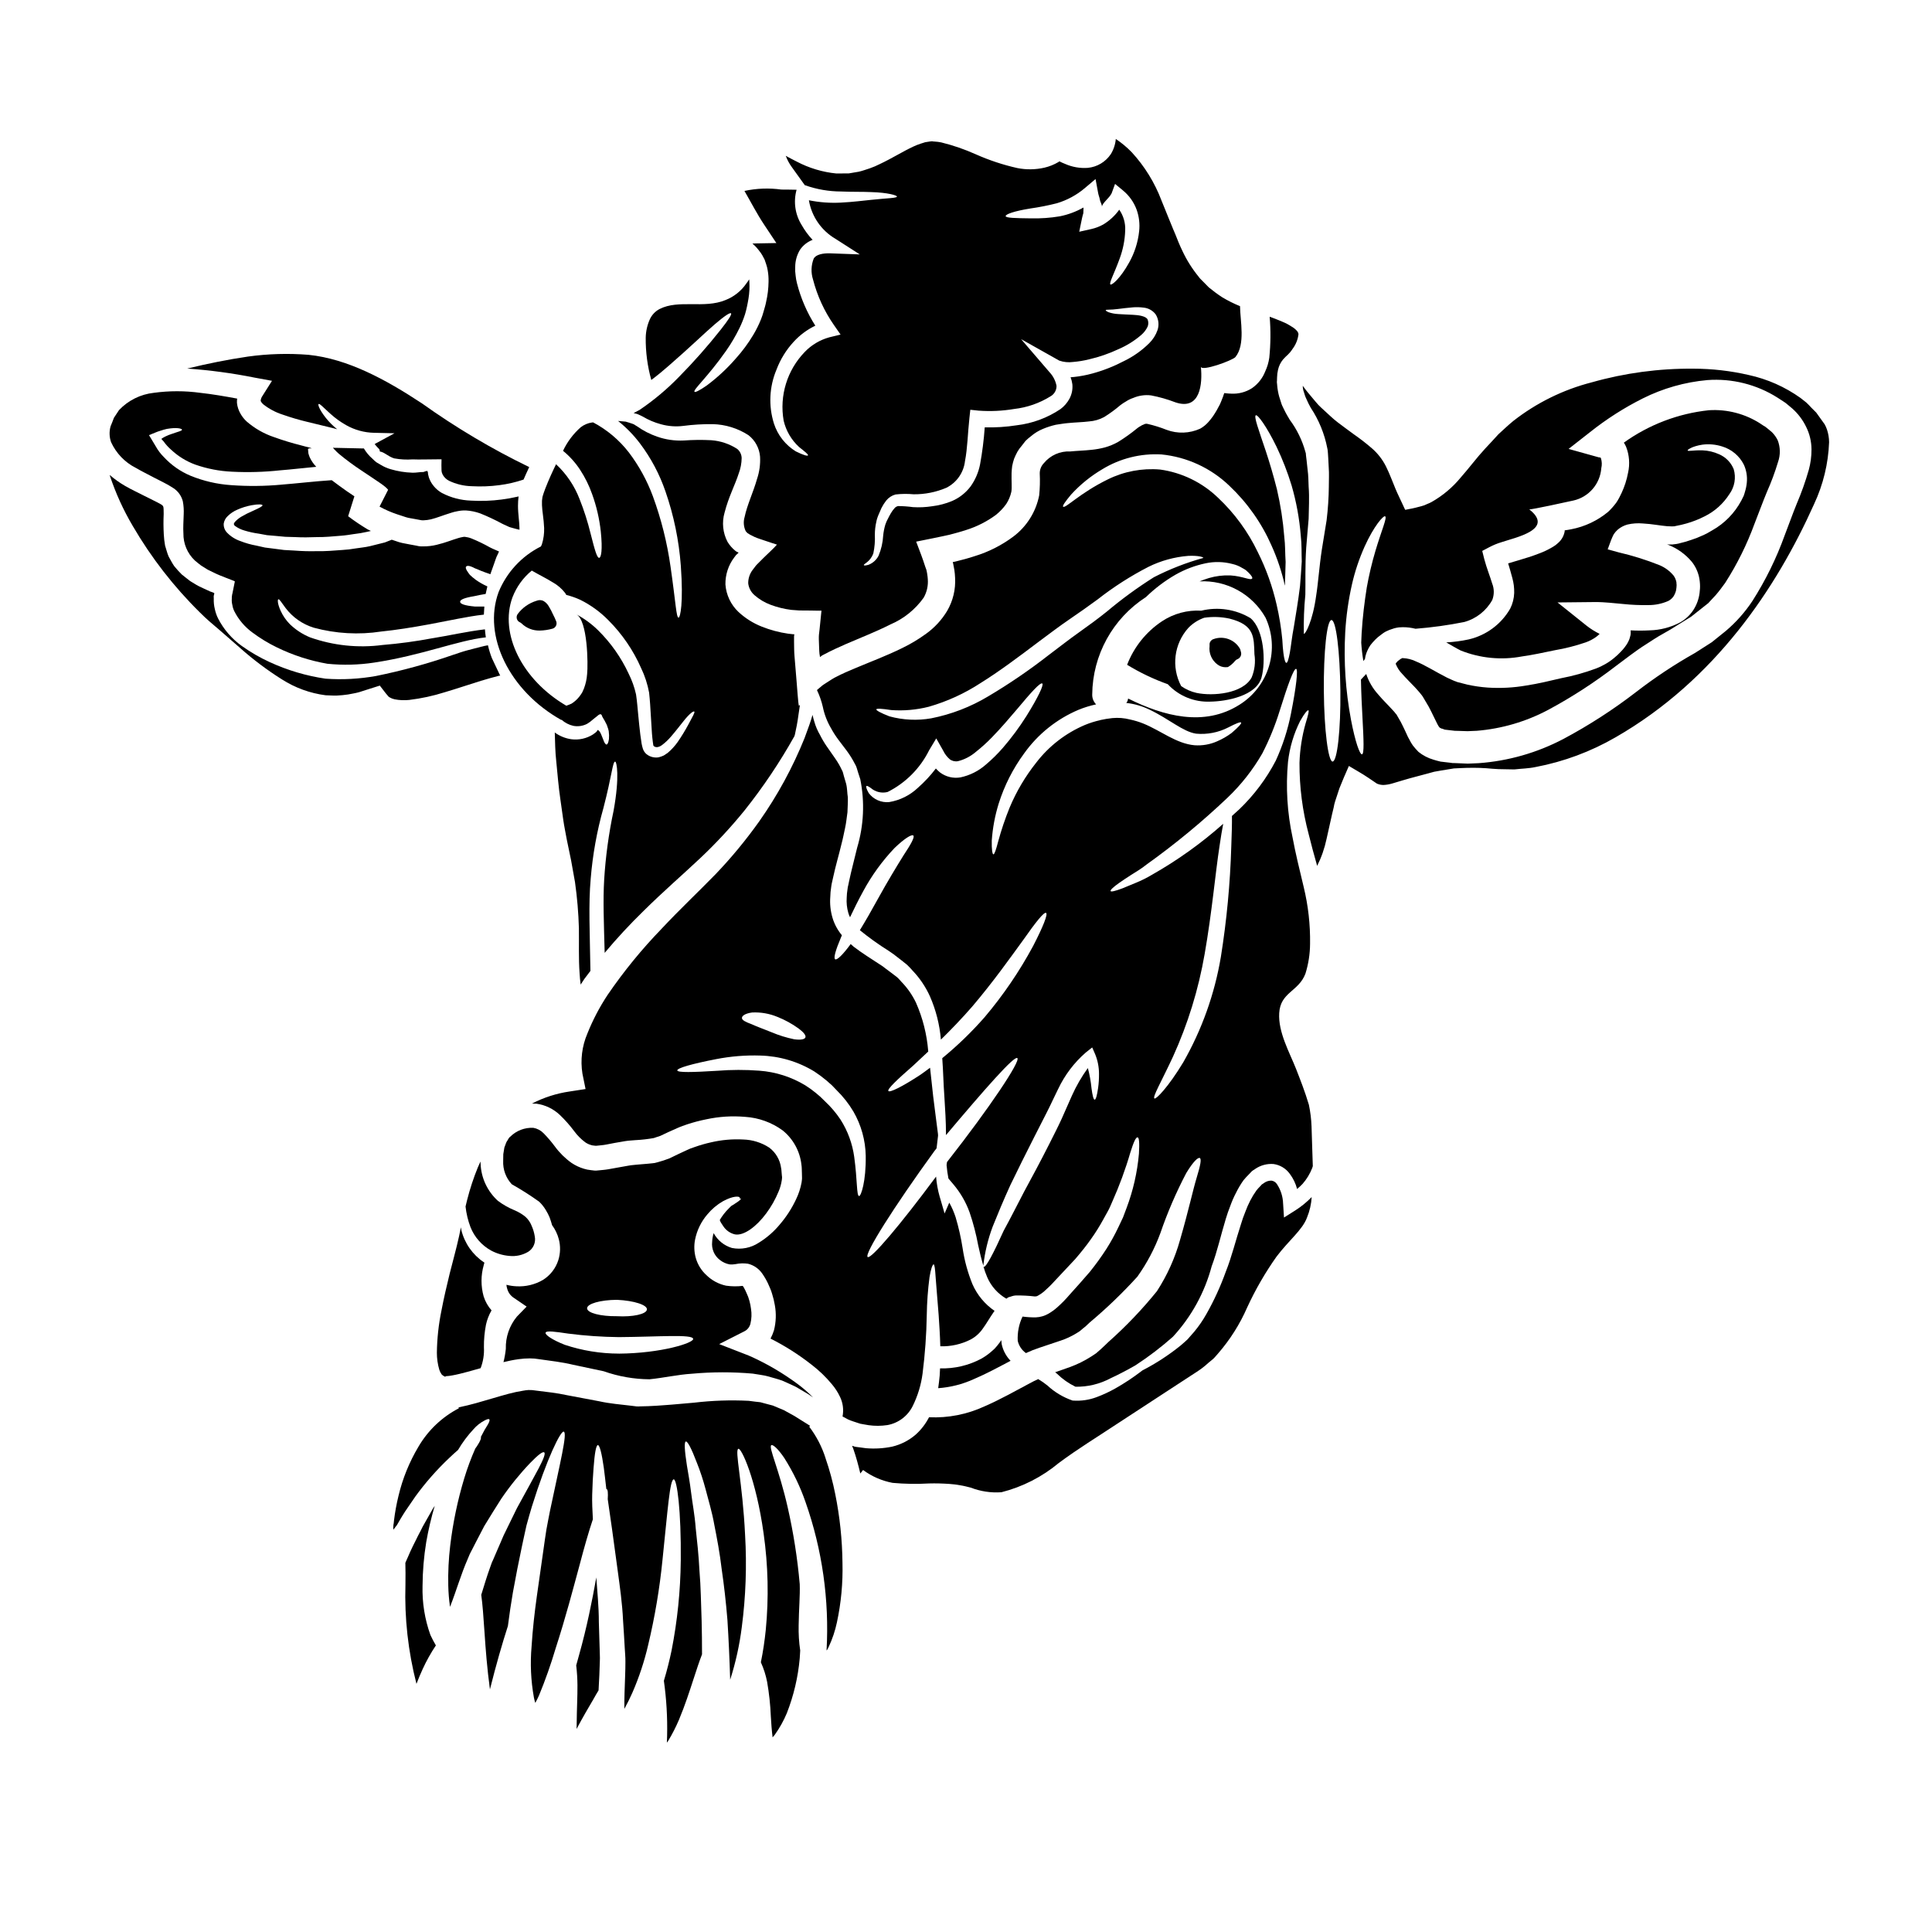 <?xml version="1.0" encoding="UTF-8"?>
<!-- Uploaded to: SVG Repo, www.svgrepo.com, Generator: SVG Repo Mixer Tools -->
<svg fill="#000000" width="800px" height="800px" version="1.1" viewBox="144 144 512 512" xmlns="http://www.w3.org/2000/svg">
 <g>
  <path d="m262.21 508.7c0.555-0.027 1.109-0.098 1.656-0.203 1.289-0.23 2.637-0.57 4.059-0.957 1.141-0.312 2.277-0.621 3.445-0.961 0.68-1.762 0.98-3.648 0.875-5.535-0.023-2.004 0.16-4.008 0.543-5.977 0.289-1.34 0.789-2.621 1.477-3.805-0.953-1.078-1.668-2.348-2.098-3.723-0.754-2.703-0.746-5.566 0.027-8.266l0.18-0.672c-0.051-0.023-0.078-0.051-0.129-0.078-2.977-1.988-5.106-5.016-5.973-8.488-0.051-0.285-0.078-0.543-0.129-0.789-0.152 0.746-0.312 1.473-0.465 2.273-0.789 3.598-1.684 6.691-2.512 10.012-0.789 3.234-1.551 6.496-2.172 9.754v0.004c-0.762 3.68-1.168 7.422-1.219 11.18-0.004 1.531 0.215 3.055 0.645 4.527 0.145 0.441 0.355 0.863 0.625 1.242 0.168 0.184 0.367 0.332 0.594 0.438l0.078 0.051 0.441 0.262-0.105-0.129v-0.004c-0.066-0.062-0.148-0.105-0.234-0.129 0.129 0.023 0.266 0.012 0.391-0.027z"/>
  <path d="m362.78 530.43c-0.957-3.012-2.422-5.836-4.332-8.355l0.254-0.207c-1.371-0.879-2.754-1.73-4.164-2.613-0.934-0.516-1.863-1.035-2.816-1.551-0.961-0.395-1.918-0.789-2.902-1.215-0.98-0.285-1.992-0.492-2.977-0.789h0.004c-0.094-0.035-0.188-0.059-0.285-0.082l-0.395-0.051-0.934-0.102-1.812-0.234h0.004c-4.82-0.242-9.656-0.078-14.453 0.488-2.562 0.203-5.227 0.492-7.969 0.672-1.371 0.102-2.754 0.203-4.188 0.254l-2.121 0.055-0.547 0.023-0.594-0.023-0.129-0.027-0.254-0.027-1.012-0.125c-2.754-0.34-5.434-0.52-8.406-1.18-2.793-0.52-5.641-1.062-8.512-1.605-2.789-0.621-5.434-0.855-8.176-1.215l-1.008-0.129-0.934-0.023-0.008-0.004c-0.484 0.023-0.969 0.086-1.449 0.18-1.312 0.207-2.617 0.48-3.902 0.828-2.719 0.723-5.566 1.629-8.566 2.461-1.477 0.414-3.027 0.789-4.684 1.137l0.102 0.23c-4.457 2.309-8.172 5.836-10.707 10.168-2.426 4.059-4.215 8.465-5.305 13.066-0.52 2.121-0.914 4.273-1.18 6.441l-0.078 0.789c-0.023 0.152 0 0.102-0.023 0.129l-0.027 0.102-0.027 0.23c-0.031 0.23-0.051 0.465-0.051 0.699l0.027 0.469c0 0.18 0.051 0 0.078 0 0.285-0.363 0.566-0.723 0.789-1.035l0.078-0.078 0.262-0.465 0.645-1.113c0.441-0.723 0.855-1.422 1.297-2.094 0.906-1.32 1.758-2.59 2.586-3.777l-0.004-0.004c2.719-3.758 5.785-7.246 9.16-10.426 0.828-0.789 1.551-1.449 2.25-2.043 1.164-1.984 2.543-3.832 4.113-5.512 0.793-0.918 1.75-1.68 2.82-2.25 0.723-0.395 1.16-0.52 1.344-0.363 0.18 0.156 0.051 0.645-0.363 1.371-0.617 0.949-1.18 1.934-1.68 2.953-0.051 0.102-0.129 0.23-0.18 0.336 0.129 0.336-0.129 1.059-0.906 2.25-0.152 0.262-0.363 0.543-0.57 0.828v-0.004c-1.133 2.562-2.109 5.191-2.922 7.871-1.762 5.832-3.008 11.805-3.727 17.855-0.422 3.508-0.594 7.047-0.516 10.578 0.039 1.898 0.195 3.793 0.465 5.668 1.629-4.141 2.898-8.617 4.684-12.68l0.516-1.238c0.285-0.621 0.414-0.789 0.621-1.215 0.363-0.723 0.746-1.453 1.113-2.176 0.723-1.398 1.449-2.754 2.144-4.113 1.574-2.637 3.148-5.07 4.527-7.269 2.297-3.371 4.871-6.547 7.688-9.496 2.016-2.07 3.281-3.055 3.672-2.754 0.391 0.301-0.207 1.812-1.527 4.328-1.32 2.519-3.285 6.004-5.691 10.426-1.086 2.199-2.273 4.633-3.543 7.246-0.598 1.371-1.18 2.793-1.84 4.266-0.312 0.723-0.645 1.477-0.957 2.227l0.004 0.004c-0.176 0.324-0.32 0.66-0.441 1.008l-0.395 1.113c-0.789 2.172-1.527 4.629-2.301 7.141 0.336 2.328 0.594 5.793 0.879 10.117 0.285 4.32 0.672 9.367 1.426 14.93 1.629-6.523 3.285-12.238 4.758-16.793 0.395-3.055 0.832-6.055 1.32-8.875 0.789-4.328 1.574-8.383 2.383-12.16 0.395-1.941 0.832-3.805 1.215-5.59 0.465-1.785 0.984-3.469 1.449-5.07 3.988-12.758 7.609-20.055 8.434-19.82 1.035 0.312-0.984 8.332-3.648 21.012-0.285 1.602-0.672 3.258-0.957 4.996-0.285 1.734-0.516 3.543-0.789 5.402-0.543 3.828-1.137 7.918-1.734 12.203-0.598 4.281-1.109 8.719-1.395 13.301-0.398 4.523-0.191 9.082 0.617 13.555 0.09 0.48 0.211 0.953 0.363 1.422 0.34-0.617 0.672-1.266 0.984-1.969 1.68-4.07 3.148-8.227 4.398-12.445 2.715-8.355 4.606-15.703 6.336-22.043 1.266-4.836 2.457-8.977 3.543-12.203-0.129-2.363-0.234-4.555-0.18-6.519 0.074-2.754 0.203-5.117 0.363-7.086 0.285-3.883 0.668-6.031 1.137-6.055 0.469-0.023 1.035 2.144 1.574 5.977 0.203 1.605 0.438 3.519 0.672 5.664l0.062 0.004c0.34 0.105 0.414 1.035 0.312 2.691 0.312 2.406 0.75 5.019 1.137 7.918 0.469 3.414 0.984 7.164 1.527 11.203 0.543 4.039 1.18 8.379 1.398 13.062 0.156 2.363 0.312 4.723 0.441 7.195 0.051 1.238 0.203 2.406 0.18 3.723 0 1.215-0.027 2.484-0.078 3.777-0.102 2.949-0.23 5.844-0.203 8.691 0.789-1.422 1.5-2.871 2.144-4.328 1.77-4.062 3.16-8.277 4.164-12.594 1.777-7.441 3.051-14.996 3.805-22.613 1.371-13.09 1.941-21.293 2.977-21.293 0.855 0 1.992 8.152 1.863 21.605h-0.004c-0.082 7.965-0.898 15.906-2.43 23.727-0.543 2.609-1.215 5.301-2.043 8.047 0.074 0.566 0.152 1.137 0.23 1.781 0.59 4.848 0.777 9.738 0.566 14.617 0.121-0.148 0.234-0.305 0.34-0.465 1.09-1.801 2.051-3.68 2.871-5.617 1.602-3.824 2.789-7.527 3.801-10.629 0.879-2.715 1.629-4.969 2.301-6.691 0-3.004-0.027-5.977-0.102-8.797-0.18-4.684-0.207-9.109-0.57-13.246-0.207-4.141-0.621-7.941-1.008-11.461-0.262-3.543-0.883-6.625-1.215-9.391-0.336-2.766-0.789-5.203-1.113-7.168-0.621-3.988-0.75-6.234-0.285-6.34 0.469-0.105 1.5 1.867 2.922 5.617h0.004c0.906 2.281 1.676 4.613 2.301 6.984 0.699 2.754 1.707 5.953 2.332 9.52 0.699 3.543 1.449 7.453 1.941 11.672 0.621 4.215 1.137 8.746 1.527 13.504 0.312 5.019 0.566 10.324 0.723 15.809 0.027-0.023 0.027-0.074 0.051-0.125v-0.004c1.426-4.488 2.438-9.098 3.027-13.773 1.059-8.09 1.355-16.262 0.879-24.402-0.672-14-2.82-22.562-1.785-22.871 0.789-0.289 4.684 7.992 6.691 22.434 1.203 8.473 1.395 17.062 0.57 25.582-0.289 2.793-0.699 5.664-1.297 8.562 0.758 1.664 1.312 3.41 1.66 5.203 0.527 3.019 0.855 6.07 0.98 9.133 0.105 1.785 0.234 3.648 0.469 5.562 0.18-0.23 0.395-0.441 0.566-0.672v-0.004c1.281-1.785 2.359-3.711 3.207-5.742 1.82-4.652 2.973-9.539 3.414-14.512 0.051-0.699 0.078-1.375 0.129-2.07h0.004c-0.332-2.227-0.469-4.477-0.414-6.727 0.051-4.191 0.395-7.789 0.285-10.918h-0.004c-0.602-6.828-1.664-13.605-3.18-20.289-2.301-10.168-5.148-15.961-4.348-16.504 0.414-0.207 1.707 0.828 3.469 3.441h-0.004c2.316 3.66 4.203 7.574 5.613 11.668 4.422 12.578 6.312 25.906 5.566 39.223 0.004 0.02 0.012 0.039 0.023 0.055 0.105-0.109 0.195-0.23 0.262-0.367l0.285-0.566h-0.004c0.969-2.066 1.695-4.234 2.172-6.469 1.117-5.191 1.613-10.5 1.477-15.809-0.062-6.109-0.703-12.199-1.91-18.188-0.641-3.238-1.504-6.426-2.582-9.543z"/>
  <path d="m404.15 504.02c-3.383 1.824-7.184 2.727-11.023 2.613-0.051 0.645-0.051 1.238-0.102 1.914-0.102 1.059-0.23 2.199-0.395 3.336 3.231-0.227 6.391-1.027 9.34-2.359 3.363-1.426 6.598-3.184 9.84-4.891v-0.004c-1.191-1.23-2.008-2.769-2.359-4.445-0.051-0.363-0.078-0.699-0.102-1.035-0.078 0.102-0.102 0.18-0.18 0.285-0.262 0.395-0.648 0.855-0.984 1.297l-0.004-0.004c-0.363 0.465-0.781 0.891-1.242 1.266-0.855 0.77-1.793 1.449-2.789 2.027z"/>
  <path d="m484.27 466.66-0.23-3.648h-0.004c-0.043-1.852-0.609-3.656-1.629-5.199-0.32-0.512-0.852-0.852-1.449-0.934-0.691-0.016-1.371 0.191-1.938 0.594l-0.363 0.262-0.18 0.102h-0.027l-0.492 0.543c-0.352 0.344-0.68 0.707-0.984 1.09-0.621 0.863-1.172 1.77-1.656 2.715-0.504 0.98-0.945 1.992-1.32 3.027-0.426 1.027-0.793 2.082-1.109 3.148-1.375 4.191-2.484 8.77-4.039 12.648-1.387 3.867-3.098 7.606-5.117 11.18-0.926 1.656-2 3.223-3.207 4.684-0.617 0.723-1.238 1.422-1.836 2.094-0.621 0.594-1.242 1.113-1.84 1.629h0.004c-3.133 2.527-6.516 4.731-10.094 6.574-0.074 0.051-0.129 0.102-0.203 0.152-2.234 1.719-4.586 3.277-7.039 4.66-1.551 0.871-3.168 1.625-4.836 2.25-2.019 0.77-4.184 1.09-6.344 0.934h-0.078l-0.074-0.023v-0.004c-2.449-0.848-4.695-2.195-6.598-3.957-0.773-0.629-1.598-1.203-2.457-1.707-0.723 0.312-1.449 0.695-2.273 1.137-3.543 1.867-7.426 4.113-11.93 6.082l-0.004-0.004c-4.602 2.137-9.652 3.133-14.719 2.898-0.891 1.738-2.09 3.301-3.543 4.606-1.793 1.547-3.934 2.637-6.234 3.184-2.281 0.473-4.617 0.609-6.938 0.414l-1.68-0.23-0.855-0.105-0.105-0.023h-0.074v-0.004c-0.117-0.039-0.238-0.066-0.363-0.078l-0.18-0.078-0.363-0.102h-0.055c0.105 0.23 0.18 0.465 0.289 0.699 0.789 2.246 1.371 4.449 1.891 6.621l0.723-0.93c2.32 1.715 5 2.883 7.836 3.414 3.207 0.293 6.434 0.344 9.652 0.156 1.758-0.051 3.57 0 5.438 0.129h-0.004c0.965 0.062 1.922 0.184 2.871 0.363 0.984 0.152 1.84 0.395 2.754 0.617 2.586 1 5.359 1.418 8.125 1.219 5.586-1.418 10.785-4.07 15.211-7.762 4.996-3.723 10.273-6.93 15.242-10.234 4.941-3.231 9.754-6.363 14.461-9.445 2.332-1.527 4.633-3.027 6.906-4.504 1.059-0.68 2.055-1.449 2.977-2.305l1.371-1.137c0.441-0.414 0.789-0.906 1.215-1.348 3.199-3.676 5.816-7.816 7.762-12.285 2.172-4.703 4.769-9.199 7.762-13.426 3.285-4.348 6.883-7.086 8.074-10.352 0.711-1.73 1.133-3.566 1.242-5.434-1.305 1.348-2.766 2.539-4.348 3.543z"/>
  <path d="m372.05 521.32h0.051l0.695 0.129 1.348 0.23v0.004c1.672 0.238 3.371 0.23 5.043-0.023 2.902-0.531 5.383-2.402 6.691-5.047 1.34-2.707 2.223-5.617 2.613-8.613 0.652-5.144 1.023-10.316 1.113-15.496 0.047-3.352 0.289-6.695 0.723-10.016 0.363-2.301 0.832-3.418 1.09-3.418 0.262 0 0.395 1.266 0.543 3.492 0.148 2.223 0.465 5.59 0.789 9.883 0.156 2.434 0.363 5.227 0.441 8.332l-0.004 0.004c2.801 0.086 5.578-0.539 8.074-1.812 1.285-0.695 2.387-1.688 3.207-2.894 0.934-1.266 1.812-2.848 2.898-4.402 0.055-0.105 0.125-0.199 0.207-0.281-2.566-1.754-4.594-4.191-5.848-7.039-1.25-3.059-2.125-6.254-2.613-9.523-0.434-2.793-1.055-5.555-1.863-8.266-0.434-1.332-0.996-2.625-1.68-3.852l-1.242 2.871-1.289-4.426h-0.004c-0.504-1.746-0.824-3.539-0.961-5.352-9.414 12.703-17.254 21.965-18.133 21.316-0.984-0.723 6.93-13.246 17.645-28.02l0.617-0.789c0.129-1.238 0.262-2.363 0.395-3.363 0-0.156-0.027-0.312-0.027-0.469-0.395-2.926-0.789-6.262-1.266-9.934-0.254-2.363-0.543-4.918-0.828-7.582-0.883 0.672-1.758 1.297-2.562 1.863-4.887 3.207-8.148 4.785-8.484 4.297-0.34-0.488 2.277-2.977 6.574-6.727 1.215-1.113 2.559-2.383 3.984-3.727v-0.129h-0.004c-0.352-4.418-1.445-8.75-3.234-12.809-0.973-2.043-2.273-3.914-3.852-5.531-0.395-0.414-0.699-0.832-1.18-1.242l-1.551-1.18-1.574-1.18-0.395-0.309-0.004-0.004c-0.102-0.059-0.195-0.129-0.281-0.207l-0.828-0.543c-2.176-1.449-4.504-2.848-6.856-4.656-0.262-0.207-0.543-0.469-0.789-0.699-2.043 2.793-3.621 4.328-4.113 4.039-0.492-0.293 0.129-2.461 1.5-5.691 0.102-0.207 0.207-0.469 0.285-0.672v-0.004c-1.148-1.371-2.004-2.969-2.508-4.684-0.52-1.789-0.715-3.656-0.57-5.512 0.016-0.84 0.094-1.68 0.23-2.512l0.078-0.566c0.078-0.492 0.102-0.492 0.152-0.75l0.262-1.18c0.672-3.18 1.574-6.133 2.25-9 0.395-1.449 0.645-2.875 0.957-4.269 0.312-1.398 0.414-2.754 0.621-4.113 0.027-1.32 0.152-2.691 0.102-3.961-0.203-1.215-0.129-2.363-0.465-3.648-0.18-0.645-0.363-1.289-0.57-1.941l-0.254-0.957-0.078-0.23-0.027-0.102-0.18-0.34v-0.004c-0.492-1.066-1.082-2.09-1.758-3.051-0.746-1.062-1.473-2.121-2.195-3.148h-0.004c-0.695-1.004-1.316-2.055-1.863-3.148-0.633-1.082-1.129-2.238-1.473-3.441-0.207-0.621-0.34-1.238-0.492-1.84-0.395 1.453-1.113 3.496-2.098 6.109v0.004c-3.148 7.82-7.195 15.254-12.055 22.145-3.484 4.894-7.312 9.535-11.461 13.879-4.477 4.606-9.492 9.312-14.41 14.562v0.004c-5.234 5.406-10.004 11.25-14.254 17.461-2.141 3.231-3.945 6.672-5.383 10.27-1.434 3.348-1.891 7.031-1.316 10.629l0.828 4.086-4.215 0.648h-0.004c-3.484 0.508-6.859 1.59-9.988 3.207 0.395 0 0.789 0 1.18 0.027 2.344 0.32 4.523 1.371 6.234 3 1.367 1.309 2.621 2.731 3.754 4.242 0.832 1.145 1.836 2.156 2.973 3 0.453 0.312 0.949 0.547 1.477 0.699 0.254 0.094 0.52 0.145 0.789 0.156l0.438 0.055h0.207c0.855-0.105 1.84-0.156 2.586-0.312l2.301-0.441 2.691-0.465c0.906-0.156 1.992-0.207 2.977-0.289v0.004c1.574-0.086 3.137-0.266 4.684-0.543 0.566-0.23 1.035-0.312 1.703-0.566l2.148-1.012 2.434-1.086c0.465-0.18 0.672-0.312 1.348-0.543l1.18-0.414h0.004c1.676-0.555 3.383-1.004 5.113-1.348 3.383-0.73 6.852-0.945 10.297-0.645 3.586 0.23 7.035 1.477 9.938 3.598 2.785 2.254 4.57 5.519 4.965 9.082 0.129 0.789 0.078 1.574 0.129 2.363l0.027 1.297c-0.051 0.363-0.027 0.566-0.129 1.109v-0.004c-0.285 1.523-0.773 3.004-1.449 4.398-1.133 2.418-2.59 4.668-4.328 6.691-1.57 1.895-3.441 3.519-5.539 4.812-2.102 1.387-4.668 1.891-7.137 1.395-2.07-0.621-3.809-2.035-4.84-3.934-0.227 0.746-0.359 1.52-0.395 2.301-0.215 1.852 0.562 3.684 2.043 4.812 0.762 0.605 1.66 1.008 2.613 1.184 0.512 0.035 1.023 0.008 1.527-0.078 1.09-0.23 2.211-0.266 3.312-0.105 1.508 0.371 2.832 1.27 3.727 2.535 0.602 0.852 1.129 1.75 1.574 2.691l0.621 1.422c0.184 0.434 0.336 0.875 0.465 1.324 0.316 0.98 0.559 1.98 0.727 3 0.41 2.219 0.328 4.504-0.234 6.691-0.234 0.75-0.539 1.477-0.906 2.172 3.84 1.938 7.481 4.25 10.859 6.906 1.996 1.523 3.809 3.266 5.41 5.199 0.871 1.027 1.602 2.168 2.172 3.391 0.715 1.504 0.957 3.191 0.695 4.836l-0.051 0.312 1.477 0.789c0.828 0.395 1.969 0.699 2.926 1.035zm-28.734-109c2.312-0.113 4.617 0.289 6.754 1.184 1.973 0.785 3.84 1.812 5.562 3.055 1.289 0.957 2.016 1.812 1.812 2.363s-1.32 0.723-3.004 0.492l-0.004-0.004c-2.047-0.418-4.047-1.043-5.973-1.859-2.172-0.855-4.062-1.574-5.328-2.148-1.477-0.543-2.535-1.035-2.512-1.652 0.023-0.621 0.984-1.195 2.691-1.43zm27.062 38.266v0.004c-0.484-3.531-1.73-6.91-3.648-9.914-1.16-1.734-2.516-3.332-4.039-4.758l-1.27-1.242-1.215-1.035c-0.875-0.723-1.797-1.387-2.758-1.992-3.711-2.254-7.906-3.594-12.234-3.906-3.695-0.277-7.406-0.27-11.102 0.023-6.469 0.395-10.551 0.52-10.629-0.102 0-0.621 3.852-1.73 10.27-2.977 3.871-0.758 7.812-1.082 11.75-0.953 5.051 0.129 9.98 1.582 14.293 4.211 1.105 0.723 2.168 1.512 3.184 2.359l1.5 1.324 1.238 1.289c1.727 1.688 3.223 3.594 4.453 5.668 2.055 3.562 3.176 7.586 3.258 11.695 0.102 6.828-1.266 10.738-1.758 10.688-0.699-0.055-0.441-4.195-1.293-10.379z"/>
  <path d="m338.66 463.06c-0.262 0.156-0.57 0.34-0.883 0.543-0.203 0.207-0.465 0.441-0.695 0.699-0.902 0.898-1.684 1.906-2.332 3 0 0.027 0 0.078 0.027 0.102 0.094 0.281 0.227 0.547 0.395 0.789 0.16 0.27 0.332 0.531 0.52 0.785 0.715 1.086 1.816 1.855 3.078 2.148 2.383 0.441 5.769-2.148 8.266-5.539v0.004c1.332-1.789 2.438-3.734 3.285-5.797 0.418-0.957 0.703-1.969 0.855-3 0.047-0.281 0.074-0.566 0.078-0.852-0.027-0.027-0.051-0.52-0.078-0.727-0.078-0.566-0.051-1.18-0.18-1.703v-0.004c-0.281-2.144-1.418-4.086-3.148-5.383-2.055-1.336-4.438-2.078-6.887-2.144-2.856-0.156-5.723 0.098-8.508 0.746-1.469 0.324-2.914 0.738-4.332 1.242l-1.18 0.414-0.93 0.414-2.121 0.984-2.434 1.18h0.004c-1.031 0.402-2.082 0.75-3.148 1.035l-0.789 0.203v0.004c-0.215 0.039-0.43 0.066-0.645 0.078l-1.297 0.129-2.754 0.23c-0.75 0.102-1.398 0.102-2.227 0.262l-2.484 0.441-2.871 0.516c-1.012 0.18-1.812 0.207-2.719 0.312l-0.336 0.027-0.078 0.023h-0.395c-0.051 0-0.285-0.023-0.285-0.023l-0.906-0.105 0.004-0.004c-0.605-0.055-1.207-0.176-1.785-0.359-1.168-0.348-2.277-0.871-3.289-1.551-1.684-1.203-3.168-2.664-4.394-4.332-0.926-1.25-1.938-2.434-3.027-3.543-0.727-0.742-1.668-1.238-2.691-1.418-2.289-0.117-4.516 0.742-6.133 2.359-0.465 0.312-0.594 0.879-0.93 1.289-0.262 0.492-0.395 1.062-0.621 1.574-0.078 0.57-0.207 1.18-0.285 1.758 0.023 0.57-0.051 1.062-0.027 1.734v0.008c-0.113 2.301 0.711 4.547 2.281 6.234 2.504 1.41 4.93 2.953 7.269 4.629 0.668 0.645 1.25 1.379 1.73 2.176 0.402 0.641 0.746 1.316 1.035 2.016 0.262 0.723 0.465 1.375 0.645 2.019 0.832 1.125 1.438 2.394 1.789 3.75 0.469 1.805 0.422 3.707-0.129 5.484-0.691 2.191-2.141 4.066-4.09 5.281-2.129 1.238-4.578 1.824-7.035 1.68-0.891-0.039-1.777-0.172-2.641-0.395 0.031 0.379 0.109 0.754 0.23 1.113 0.273 0.98 0.902 1.82 1.762 2.363l3.367 2.301-2.59 2.664-0.004 0.004c-1.973 2.398-3.012 5.43-2.918 8.535-0.125 1.188-0.332 2.363-0.625 3.519 1.297-0.312 2.586-0.594 4.035-0.789 0.98-0.137 1.965-0.207 2.953-0.207l1.238 0.051 1.18 0.156c3.078 0.438 6.211 0.789 9 1.473 2.754 0.57 5.488 1.18 8.18 1.734l0.004 0.004c3.891 1.375 7.981 2.09 12.105 2.121 3.699-0.363 7.449-1.242 11.281-1.477 5.344-0.488 10.723-0.496 16.066-0.027l1.836 0.289 0.91 0.152 0.438 0.078h-0.004c0.223 0.035 0.438 0.086 0.652 0.152 1.344 0.395 2.715 0.723 3.984 1.18 1.215 0.543 2.457 1.086 3.621 1.652 1.086 0.648 2.172 1.266 3.258 1.918 0.441 0.312 0.883 0.594 1.324 0.906h-0.004c-1.309-1.34-2.731-2.57-4.242-3.676-3.758-2.769-7.789-5.144-12.031-7.086-0.594-0.285-1.113-0.465-1.629-0.672l-6.988-2.715 6.625-3.363c0.832-0.398 1.438-1.152 1.656-2.047 0.312-1.289 0.363-2.625 0.152-3.938-0.082-0.699-0.219-1.391-0.41-2.07-0.098-0.367-0.211-0.727-0.34-1.086l-0.395-0.934v0.004c-0.242-0.578-0.52-1.141-0.828-1.684-0.086-0.098-0.164-0.199-0.234-0.309-1.461 0.176-2.938 0.156-4.394-0.051-1.953-0.414-3.746-1.371-5.176-2.758-1.375-1.242-2.371-2.848-2.871-4.633-0.43-1.566-0.492-3.211-0.18-4.809 0.492-2.473 1.613-4.777 3.258-6.691 1.16-1.402 2.562-2.586 4.141-3.492 2.715-1.477 4.242-1.32 4.426-1.008 0.016 0.078 0.004 0.16-0.031 0.234 0.18 0.023 0.312 0.023 0.336 0.102 0.09 0.145-0.48 0.66-1.668 1.387zm-31.16 25.406c4.555 0.207 8.098 1.375 7.941 2.586-0.152 1.211-3.727 1.996-7.941 1.758-4.371 0.055-7.914-0.879-7.914-2.094-0.004-1.215 3.523-2.223 7.914-2.25zm0.492 14.258v-0.004c-4.863-0.008-9.695-0.793-14.309-2.328-3.418-1.344-5.254-2.664-5.098-3.207 0.18-0.617 2.484-0.285 5.977 0.23 4.461 0.574 8.953 0.887 13.453 0.934 10.629-0.078 19.512-0.828 19.68 0.465 0.199 1.062-8.441 3.828-19.723 3.914z"/>
  <path d="m302.7 573.84c0-4.09-0.414-8.074-0.672-11.809-1.086 6.082-2.484 13.168-4.578 20.598-0.262 0.906-0.492 1.812-0.75 2.715 0.207 1.742 0.32 3.496 0.332 5.254 0.027 2.953-0.18 6.441-0.203 10.145-0.027 0.492-0.027 0.957-0.027 1.449 1.605-3.027 3.148-5.664 4.453-7.871 0.465-0.855 0.93-1.629 1.371-2.363 0.051-1.371 0.129-2.715 0.207-4.035 0.051-1.18 0.102-2.41 0.129-3.648 0.074-1.113-0.051-2.363-0.051-3.519-0.078-2.359-0.16-4.664-0.211-6.914z"/>
  <path d="m289.4 304.63c-0.352-0.605-0.863-1.098-1.48-1.426-0.547-0.223-1.156-0.223-1.703 0-2.012 0.602-3.777 1.836-5.027 3.523-0.262 0.363-0.34 0.828-0.219 1.258 0.121 0.43 0.434 0.781 0.848 0.953 0.145 0.07 0.277 0.16 0.395 0.27 1.289 1.262 3.035 1.945 4.84 1.898 1.129-0.027 2.25-0.191 3.336-0.492 0.418-0.109 0.766-0.391 0.953-0.773 0.191-0.383 0.207-0.828 0.039-1.223-0.242-0.617-0.52-1.215-0.832-1.801-0.293-0.664-0.625-1.309-1-1.93z"/>
  <path d="m255.98 564.27c0.023-3.894 0.352-7.777 0.98-11.621 0.566-3.238 1.32-6.441 2.25-9.594-0.18 0.254-0.336 0.492-0.516 0.789l-2.121 3.75c-0.395 0.621-0.723 1.32-1.086 2.043-0.469 0.883-0.934 1.785-1.398 2.754-0.883 1.68-1.758 3.672-2.664 5.769 0.051 1.68 0.051 3.598 0.023 5.769-0.273 8.863 0.707 17.723 2.922 26.312 0.516-1.32 1.031-2.613 1.602-3.828v-0.004c1.008-2.211 2.195-4.34 3.543-6.363-0.531-0.891-1.016-1.812-1.449-2.754-1.5-4.176-2.207-8.59-2.086-13.023z"/>
  <path d="m216.08 244.92-2.535 4.012c-0.258 0.371-0.418 0.797-0.469 1.242 0.027 0.18 0.156 0.465 0.699 0.984v-0.004c1.531 1.203 3.266 2.125 5.117 2.719 2.164 0.762 4.367 1.41 6.598 1.941 1.812 0.441 3.598 0.879 5.434 1.32 0.832 0.18 1.629 0.414 2.434 0.621l-0.004-0.004c-1.109-0.883-2.113-1.883-3-2.992-1.812-2.301-2.121-3.57-1.941-3.672 0.285-0.234 1.086 0.723 3.129 2.559h0.004c1.293 1.176 2.719 2.203 4.246 3.055 2.215 1.242 4.703 1.926 7.242 1.992l5.512 0.129-4.918 2.664c-0.102 0.051-0.23 0.156-0.336 0.207v0.004c0.383 0.484 0.797 0.941 1.242 1.371l0.051 0.207c0.027 0.023 0.129 0.395 0.078 0.395 1.062 0.051 2.277 1.371 3.828 1.812v-0.004c1.605 0.293 3.238 0.379 4.867 0.262 0.906 0.051 1.863 0.023 2.816 0.023 1.574-0.023 3.184-0.023 4.836-0.051-0.023 1.062-0.051 2.098 0 3.027h0.004c0.031 0.391 0.148 0.77 0.336 1.113 0.383 0.66 0.949 1.199 1.629 1.551 1.895 0.906 3.957 1.402 6.055 1.445 2.445 0.137 4.894 0.043 7.32-0.281 2.176-0.277 4.316-0.773 6.394-1.477 0.492-1.18 1.008-2.223 1.5-3.309-9.93-4.816-19.43-10.457-28.406-16.871-9.703-6.387-19.68-11.809-30.09-12.883h-0.004c-5.34-0.426-10.707-0.27-16.016 0.465-5.379 0.789-10.684 1.863-15.988 3.148l-0.152 0.027c6.004 0.422 11.977 1.223 17.879 2.406z"/>
  <path d="m244.62 278.28c1.457 0.797 2.981 1.461 4.555 1.992l2.406 0.789c0.789 0.262 1.605 0.312 2.41 0.492l1.238 0.23h-0.004c0.34 0.09 0.688 0.125 1.035 0.102 0.656-0.023 1.305-0.109 1.941-0.258 1.5-0.363 3.18-1.062 5.277-1.707 0.566-0.191 1.145-0.34 1.734-0.441 0.73-0.156 1.477-0.227 2.227-0.207 1.305 0.078 2.594 0.344 3.824 0.785 1.949 0.781 3.852 1.672 5.695 2.668 0.438 0.23 0.828 0.395 1.215 0.57l0.723 0.336c0.438 0.18 0.957 0.262 1.422 0.418s0.883 0.203 1.348 0.336v-0.363c0-1.605-0.395-3.727-0.395-6.055l0.004-0.004c0-0.805 0.051-1.609 0.152-2.406l-0.312 0.078c-1.391 0.32-2.797 0.574-4.215 0.75-2.684 0.352-5.394 0.445-8.098 0.285-2.68-0.094-5.305-0.781-7.684-2.019-1.281-0.727-2.332-1.801-3.027-3.102-0.172-0.336-0.32-0.68-0.441-1.035-0.074-0.289-0.23-0.883-0.23-0.934-0.016-0.109-0.016-0.223 0-0.332-0.023 0-0.051-0.129-0.078-0.156l-0.023-0.262h-0.363l-0.75 0.262c-1.008-0.023-1.969 0.23-2.949 0.18-1.949-0.062-3.879-0.375-5.746-0.93-0.91-0.262-1.781-0.648-2.59-1.141l-1.18-0.695v-0.004c-0.359-0.273-0.695-0.578-1.008-0.906-0.914-0.785-1.691-1.715-2.301-2.754h-0.395l-6.805-0.152h-0.855c0.082-0.012 0.16-0.039 0.234-0.078-0.125 0-0.246 0.016-0.363 0.051 0 0.027 0 0.027 0.027 0.027 0.113 0.168 0.246 0.324 0.395 0.465 0.348 0.379 0.719 0.742 1.109 1.086 1.895 1.574 3.871 3.039 5.926 4.394 1.051 0.723 2.137 1.449 3.258 2.176l1.68 1.137 0.906 0.645 0.004 0.004c0.18 0.129 0.352 0.266 0.52 0.414 0.289 0.234 0.551 0.496 0.785 0.785l-2.25 4.426c-0.016 0.059 0.012 0.059 0.012 0.059z"/>
  <path d="m179.98 267.98c1.426 0.855 3.148 1.68 4.785 2.562 0.789 0.414 1.633 0.828 2.434 1.238 0.934 0.465 1.844 0.984 2.719 1.555 1.262 0.812 2.168 2.07 2.535 3.519 0.211 1.137 0.289 2.289 0.23 3.441-0.051 1.758-0.18 3.57-0.078 5.047-0.047 2.715 1.051 5.324 3.027 7.191 0.543 0.441 1.035 0.879 1.605 1.297l1.812 1.137 1.969 0.957 0.492 0.23 0.789 0.34 1.758 0.695 1.734 0.672 0.414 0.18c0.051 0.102-0.027 0.285-0.051 0.441l-0.18 0.906-0.363 1.812-0.105 0.441s-0.074 0.516-0.074 0.621v0.438l-0.004-0.004c-0.039 0.559 0.012 1.117 0.152 1.656 0.086 0.57 0.262 1.117 0.516 1.633 1.125 2.219 2.758 4.141 4.762 5.613 2.035 1.523 4.211 2.848 6.496 3.957 4.238 2.074 8.75 3.535 13.398 4.348 4.125 0.418 8.289 0.316 12.391-0.309 12.73-1.918 22.098-5.875 29.625-6.691-0.02-0.02-0.031-0.051-0.027-0.078-0.102-0.668-0.18-1.344-0.23-2.043-4.863 0.57-9.625 1.68-13.918 2.363v-0.004c-4.375 0.824-8.785 1.422-13.223 1.789-6.469 0.848-13.047 0.156-19.199-2.019-1.988-0.816-3.805-2-5.352-3.492-1.008-1.023-1.832-2.215-2.434-3.519-0.906-2.019-0.832-3.004-0.621-3.078 0.285-0.105 0.723 0.723 1.914 2.301v0.004c1.883 2.481 4.5 4.309 7.477 5.223 5.824 1.578 11.914 1.926 17.879 1.012 3.856-0.395 8.152-1.062 12.887-1.941 2.363-0.469 4.859-0.957 7.477-1.449 2.148-0.395 4.371-0.832 6.832-1.086 0.051-0.727 0.074-1.426 0.129-2.148-0.961 0.027-1.816 0-2.539 0-2.816-0.262-3.883-0.723-3.883-1.266 0-0.543 1.062-1.035 3.727-1.477 0.828-0.203 1.863-0.395 3.055-0.594v-0.051c0.152-0.621 0.285-1.297 0.438-1.941h0.004c-1.098-0.492-2.148-1.09-3.129-1.789-0.523-0.391-1.023-0.816-1.5-1.266-0.285-0.355-0.547-0.723-0.785-1.109-0.363-0.598-0.395-0.961-0.18-1.141 0.211-0.18 0.57-0.203 1.18 0 0.375 0.129 0.738 0.293 1.086 0.492 0.441 0.18 0.984 0.363 1.574 0.648 0.699 0.285 1.555 0.594 2.562 0.93 0.031-0.066 0.047-0.137 0.051-0.207l0.906-2.539 0.441-1.266 0.23-0.617 0.078-0.156c0.18-0.414 0.441-0.906 0.566-1.238v-0.004c-0.09-0.023-0.176-0.059-0.254-0.105l-0.699-0.312c-0.492-0.203-1.008-0.438-1.449-0.668h-0.004c-1.574-0.891-3.207-1.68-4.887-2.363-0.574-0.227-1.176-0.371-1.789-0.438-0.215-0.004-0.434 0.023-0.645 0.078-0.359 0.062-0.715 0.152-1.062 0.258-1.602 0.465-3.441 1.242-5.641 1.758v0.004c-1.199 0.301-2.434 0.449-3.672 0.438-0.598 0.031-1.195-0.035-1.77-0.188l-1.551-0.285c-1.012-0.23-2.07-0.336-3.055-0.645l-1.941-0.648c-0.621 0.262-1.238 0.492-1.84 0.723-1.344 0.34-2.637 0.672-3.938 0.984s-2.535 0.395-3.75 0.594h0.004c-1.184 0.215-2.375 0.352-3.57 0.418-2.332 0.18-4.555 0.363-6.691 0.312-2.004 0.055-4.008 0-6.004-0.156l-2.754-0.152c-0.906-0.105-1.758-0.23-2.613-0.34-0.855-0.105-1.652-0.203-2.457-0.312-0.789-0.18-1.551-0.336-2.301-0.516-1.426-0.258-2.82-0.652-4.168-1.18-1.363-0.457-2.602-1.234-3.598-2.277-0.613-0.645-0.922-1.52-0.852-2.406 0.133-0.766 0.516-1.465 1.09-1.984 0.719-0.703 1.559-1.262 2.484-1.656 1.207-0.543 2.477-0.941 3.777-1.184 1.992-0.363 2.871-0.23 2.926 0 0.055 0.23-0.723 0.672-2.461 1.449-1.113 0.473-2.195 1.016-3.234 1.629-0.613 0.379-1.172 0.84-1.652 1.375-0.363 0.465-0.289 0.695 0.023 1.008 0.773 0.562 1.641 0.984 2.562 1.242 1.242 0.379 2.512 0.656 3.801 0.828l2.148 0.395c0.789 0.051 1.551 0.125 2.363 0.203s1.629 0.156 2.484 0.23l2.664 0.078c1.812 0.102 3.727 0.078 5.769 0 2.019 0.027 4.141-0.18 6.363-0.363 1.113-0.078 2.25-0.262 3.391-0.441v0.004c1.172-0.133 2.336-0.332 3.488-0.594l1.012-0.23-0.934-0.465h0.004c-1.762-1.055-3.465-2.203-5.098-3.445l1.656-5.277c-0.672-0.438-1.32-0.906-1.992-1.344-1.348-0.934-2.664-1.918-4.012-2.926-4.684 0.312-9.188 0.855-13.324 1.18v0.004c-4.449 0.41-8.926 0.453-13.379 0.125-3.68-0.25-7.297-1.09-10.711-2.484-2.691-1.129-5.106-2.824-7.086-4.965-0.836-0.828-1.551-1.77-2.121-2.797-0.414-0.668-0.828-1.344-1.18-1.969-0.18-0.285-0.34-0.57-0.52-0.855 0-0.078-0.129-0.156-0.051-0.207l0.23-0.074 0.465-0.207c1-0.441 2.031-0.816 3.082-1.113 0.598-0.184 1.211-0.305 1.832-0.363 2.148-0.254 3.106 0.129 3.082 0.34 0 0.336-0.883 0.465-2.754 1.137-0.531 0.168-1.051 0.375-1.555 0.621-0.348 0.164-0.688 0.352-1.008 0.566-0.23 0.078-0.051 0.262 0.102 0.418 0.152 0.156 0.234 0.254 0.363 0.395 0.566 0.797 1.227 1.527 1.969 2.172 1.836 1.723 4 3.062 6.363 3.934 3.141 1.105 6.43 1.742 9.754 1.891 4.262 0.219 8.535 0.098 12.781-0.363 2.977-0.23 6.16-0.617 9.574-0.93-0.023-0.027-0.051-0.027-0.051-0.051h-0.004c-0.688-0.723-1.258-1.551-1.68-2.457-0.148-0.355-0.27-0.719-0.363-1.086l-0.094-1.09c0-0.051 0.023-0.102 0.078-0.102 0.074-0.078 0.203-0.078 0.285-0.105h0.645c-0.156-0.078-0.32-0.137-0.492-0.18-0.789-0.18-1.527-0.395-2.273-0.594-2.453-0.613-4.871-1.348-7.246-2.203-2.652-0.891-5.102-2.285-7.219-4.113-0.66-0.598-1.215-1.297-1.656-2.07-0.527-0.891-0.855-1.887-0.957-2.918-0.008-0.375 0.008-0.746 0.055-1.113-3.367-0.621-6.602-1.18-9.781-1.527-4.086-0.559-8.23-0.559-12.316 0-3.516 0.383-6.781 2.008-9.211 4.578-0.465 0.672-0.879 1.371-1.348 2.043-0.285 0.789-0.594 1.551-0.906 2.301l0.004 0.004c-0.375 1.367-0.324 2.816 0.148 4.152 1.348 2.941 3.648 5.34 6.535 6.805z"/>
  <path d="m252.51 329.48c3.16-0.383 6.277-1.059 9.312-2.019 3.184-0.934 6.34-2.019 9.602-3.027l2.484-0.723 2.301-0.621c0.109-0.035 0.223-0.051 0.336-0.051 0.055-0.027-0.102-0.18-0.125-0.262-0.699-1.477-1.375-2.898-2.047-4.328h-0.004c-0.438-1.121-0.789-2.269-1.059-3.441-0.645 0.105-1.285 0.242-1.914 0.414-1.109 0.285-2.301 0.594-3.57 0.93-1.266 0.336-2.535 0.789-3.906 1.242-6.606 2.297-13.355 4.144-20.207 5.539-4.438 0.801-8.957 1.047-13.453 0.723-5.098-0.746-10.066-2.219-14.75-4.371-2.594-1.188-5.07-2.617-7.398-4.273-2.644-1.887-4.805-4.379-6.297-7.269-0.402-0.801-0.699-1.652-0.883-2.531-0.223-0.902-0.316-1.828-0.281-2.758l-0.023-0.727c0 0.027 0 0.027 0.023 0.055v-0.105l0.102-0.414c0.18-0.363-0.23-0.395-0.492-0.516l-0.438-0.156c-0.094-0.012-0.184-0.047-0.258-0.105l-0.57-0.262c-0.789-0.363-1.551-0.695-2.328-1.086-0.777-0.391-1.5-0.906-2.277-1.348-0.746-0.543-1.473-1.18-2.195-1.73l-0.004 0.004c-0.703-0.695-1.371-1.43-1.996-2.199-0.566-0.789-1.008-1.73-1.523-2.613-0.395-0.93-0.621-1.941-0.934-2.898h0.004c-0.176-0.977-0.289-1.961-0.336-2.949-0.102-1.793-0.109-3.586-0.027-5.379-0.027-1.996 0.027-2.047-0.621-2.512-0.363-0.23-1.289-0.699-2.019-1.062l-2.481-1.238c-1.633-0.855-3.262-1.574-5.117-2.641v-0.004c-1.441-0.832-2.801-1.801-4.062-2.894 0.023 0.078 0.023 0.156 0.051 0.23 1.543 4.637 3.574 9.098 6.062 13.301 4.887 8.387 10.863 16.086 17.777 22.895 0.828 0.855 1.68 1.605 2.512 2.363l2.816 2.406 5.461 4.762h-0.004c3.418 3.027 7.078 5.773 10.945 8.207 3.504 2.238 7.461 3.68 11.586 4.215 1.012 0 1.996 0.129 2.977 0.078 0.996-0.047 1.988-0.141 2.977-0.289 0.984-0.203 1.992-0.336 2.953-0.617 1.836-0.57 3.644-1.18 5.461-1.734 0.543 0.699 1.086 1.426 1.602 2.07 0.262 0.285 0.621 0.75 0.75 0.883l-0.004-0.004c0.09 0.035 0.168 0.086 0.234 0.156 0.41 0.242 0.855 0.418 1.316 0.52 1.305 0.258 2.641 0.312 3.961 0.168z"/>
  <path d="m283.99 475.73c1.355-0.859 2.043-2.461 1.734-4.035-0.148-0.973-0.426-1.922-0.824-2.82-0.363-0.945-0.949-1.789-1.707-2.457-0.879-0.707-1.855-1.281-2.898-1.707-1.539-0.641-2.992-1.469-4.328-2.461-2.797-2.527-4.457-6.074-4.606-9.84 0.004-0.199-0.008-0.398-0.027-0.594-0.203 0.492-0.441 0.93-0.645 1.422h-0.004c-1.172 2.852-2.137 5.781-2.894 8.773-0.156 0.566-0.289 1.18-0.418 1.73 0.207 1.879 0.648 3.723 1.32 5.488 1.051 2.629 2.981 4.816 5.461 6.184 1.5 0.797 3.144 1.281 4.836 1.418 1.742 0.184 3.496-0.203 5-1.102z"/>
  <path d="m613.61 258.56c-0.441-0.395-1.035-0.855-1.555-1.289l-0.102-0.078-0.18-0.129-0.395-0.23-0.789-0.52v-0.008c-4.066-2.641-8.875-3.898-13.711-3.59-8.129 0.859-15.895 3.82-22.535 8.586 0.23 0.355 0.426 0.727 0.594 1.113 0.852 2.184 1.035 4.57 0.52 6.859-0.348 1.867-0.93 3.684-1.734 5.402-0.203 0.441-0.395 0.832-0.645 1.297-0.25 0.465-0.594 1.035-0.789 1.297v-0.004c-0.629 0.848-1.328 1.637-2.098 2.363-2.82 2.348-6.195 3.945-9.805 4.633-0.57 0.125-1.18 0.203-1.73 0.285v0.285-0.004c-0.215 1.211-0.848 2.309-1.789 3.106-0.531 0.484-1.121 0.898-1.758 1.238-0.984 0.57-2.012 1.055-3.078 1.453-1.992 0.789-3.883 1.344-5.691 1.887-0.906 0.289-1.785 0.543-2.664 0.789 0.363 1.215 0.746 2.484 1.109 3.883v-0.004c0.355 1.285 0.523 2.621 0.492 3.957-0.047 1.449-0.406 2.871-1.059 4.164-2.375 4.125-6.359 7.078-10.996 8.152-1.961 0.426-3.953 0.688-5.953 0.789 1.375 0.789 2.641 1.551 3.828 2.148 5.156 2.062 10.793 2.609 16.25 1.574 2.875-0.395 5.719-1.031 8.746-1.652 2.758-0.469 5.477-1.164 8.125-2.07 1.016-0.355 1.977-0.863 2.844-1.5 0.305-0.23 0.59-0.48 0.855-0.754-1.199-0.59-2.336-1.301-3.391-2.121l-7.762-6.211 9.777-0.102c2.977-0.023 5.305 0.34 7.688 0.52 2.199 0.23 4.41 0.324 6.621 0.281 1.809 0.012 3.598-0.359 5.254-1.086 0.543-0.281 1.012-0.684 1.371-1.18 0.324-0.5 0.562-1.051 0.699-1.629 0.09-0.484 0.141-0.977 0.152-1.473-0.078-0.262 0-0.469-0.078-0.789v0.004c-0.125-0.609-0.379-1.188-0.746-1.688-1.012-1.207-2.297-2.152-3.754-2.754-3.523-1.402-7.148-2.535-10.844-3.391l-2.848-0.789 0.934-2.535 0.004 0.004c0.195-0.504 0.422-0.996 0.672-1.477 0.305-0.461 0.672-0.875 1.086-1.238 0.742-0.617 1.605-1.066 2.535-1.324 1.348-0.312 2.734-0.406 4.113-0.281 2.434 0.129 4.531 0.57 6.414 0.723 0.469 0.027 0.883 0.051 1.27 0.051 0.203 0 0.336-0.023 0.516-0.023h0.105c0.031-0.02 0.07-0.027 0.105-0.027l0.363-0.078c0.93-0.168 1.848-0.387 2.754-0.645 1.645-0.465 3.238-1.09 4.758-1.863 2.715-1.328 5.004-3.375 6.625-5.922 1.391-1.914 1.809-4.359 1.137-6.625-0.727-1.773-2.117-3.184-3.879-3.938-1.375-0.625-2.859-0.977-4.371-1.035-2.512-0.078-3.856 0.336-3.961 0.023-0.078-0.152 1.109-1.086 3.883-1.523 1.766-0.234 3.559-0.074 5.25 0.465 2.512 0.75 4.598 2.5 5.773 4.836 0.672 1.48 0.945 3.109 0.785 4.727-0.078 0.832-0.242 1.656-0.492 2.457l-0.156 0.543-0.102 0.262-0.023 0.125c-0.129 0.34-0.078 0.184-0.129 0.289l-0.57 1.137h-0.004c-1.766 3.309-4.441 6.039-7.711 7.871-0.848 0.535-1.738 1.004-2.664 1.398-0.945 0.445-1.922 0.828-2.922 1.137-0.965 0.344-1.949 0.629-2.949 0.855l-0.363 0.102-0.285 0.051-0.262 0.055c-0.312 0.051-0.695 0.102-1.008 0.125h0.004c-0.5 0.027-1.004 0.027-1.504 0 0.102 0.047 0.203 0.086 0.312 0.109 2.422 0.945 4.562 2.484 6.234 4.473 0.953 1.195 1.617 2.594 1.941 4.086 0.168 0.809 0.254 1.633 0.258 2.461 0 0.828-0.102 1.18-0.129 1.758-0.203 1.609-0.77 3.148-1.652 4.504-0.895 1.359-2.102 2.488-3.519 3.281-2.484 1.312-5.242 2.031-8.051 2.098-1.68 0.094-3.359 0.094-5.039 0 0.023 0.328 0.023 0.656 0 0.984-0.027 0.246-0.078 0.492-0.16 0.727-0.086 0.422-0.234 0.832-0.441 1.215-0.148 0.312-0.32 0.617-0.516 0.906l-0.465 0.645h0.004c-0.305 0.398-0.633 0.781-0.984 1.137-0.578 0.625-1.203 1.203-1.863 1.738-0.734 0.613-1.523 1.16-2.363 1.629-0.77 0.441-1.574 0.82-2.402 1.137-2.996 1.109-6.074 1.965-9.211 2.562-2.902 0.672-6.008 1.449-9.266 1.941-3.379 0.586-6.812 0.766-10.234 0.543-1.82-0.129-3.625-0.391-5.406-0.789l-2.328-0.598-0.363-0.102-0.102-0.027-0.156-0.086-0.395-0.129c-0.23-0.102-0.52-0.207-0.723-0.312l-1.297-0.594c-3.207-1.629-5.82-3.336-8.406-4.371v-0.004c-0.992-0.457-2.059-0.723-3.148-0.785-0.066 0.02-0.137 0.027-0.207 0.023 0-0.023 0.027 0 0.027-0.023s0.074-0.078 0.023-0.078l-0.566 0.285-0.055 0.027-0.285 0.23c-0.18 0.156-0.492 0.312-0.543 0.441s-0.312 0.285-0.336 0.395c-0.023 0.109-0.129 0.129-0.078 0.156 0.051 0.027 0 0-0.027 0.023 0.02 0.039 0.039 0.082 0.051 0.129 0.379 0.945 0.941 1.809 1.656 2.535 0.957 1.113 2.121 2.227 3.418 3.598 0.285 0.289 0.746 0.832 1.109 1.242 0.207 0.23 0.289 0.363 0.441 0.543l0.207 0.254 0.102 0.129 0.207 0.312 0.051 0.078 1.5 2.535c0.906 1.68 1.73 3.543 2.332 4.684v0.004c0.117 0.23 0.25 0.457 0.395 0.672 0.094 0.043 0.16 0.129 0.184 0.23 0.262 0.027 0.23 0.23 0.75 0.285 0.203 0.059 0.402 0.137 0.594 0.23l1.32 0.156 1.324 0.152 1.008 0.027 2.406 0.078 2.406-0.105-0.004 0.004c6.641-0.535 13.105-2.43 18.988-5.562 6.293-3.387 12.297-7.281 17.957-11.641 2.613-1.914 5.019-3.883 8.023-5.769 1.449-0.93 2.871-1.891 4.242-2.637 1.375-0.746 2.871-1.656 4.035-2.41l3.598-2.223 3.699-2.926 0.879-0.695 0.156-0.18 0.363-0.395 1.398-1.5c0.906-1.035 1.73-2.172 2.562-3.309l-0.004-0.004c3.141-4.902 5.734-10.137 7.734-15.602 0.543-1.398 1.086-2.793 1.602-4.164 0.57-1.504 1.141-2.945 1.707-4.328l0.004-0.004c1.141-2.559 2.117-5.188 2.922-7.871 0.664-1.871 0.637-3.918-0.078-5.769-0.383-0.785-0.891-1.504-1.508-2.125z"/>
  <path d="m287.34 288.82c-5.078 2.543-9.062 6.844-11.211 12.102-4.254 11.633 2.898 26.199 16.633 33.887l0.043-0.078v-0.004c0.891 0.809 1.977 1.371 3.148 1.633 1.223 0.227 2.488 0.043 3.598-0.516 0.254-0.18 0.543-0.363 0.789-0.52 0.52-0.414 0.934-0.789 1.324-1.086 0.789-0.516 1.574-1.707 1.969-0.285l-0.004 0.004c0.434 0.691 0.824 1.41 1.18 2.144 0.129 0.395 0.262 0.723 0.363 1.062 0.051 0.23 0.129 0.441 0.152 0.645 0.094 0.68 0.113 1.363 0.055 2.043-0.156 1.035-0.395 1.453-0.648 1.453s-0.566-0.418-0.855-1.27c-0.129-0.438-0.414-0.957-0.645-1.602v-0.004c-0.074-0.16-0.16-0.312-0.258-0.461-0.039-0.066-0.082-0.125-0.129-0.184-0.102-0.109-0.211-0.207-0.336-0.285-0.078-0.18-0.207 0.129-0.312 0.23l-0.129 0.207c-0.129 0.102-0.566 0.465-0.879 0.672v0.004c-1.719 1.098-3.773 1.559-5.797 1.293-1.582-0.227-3.082-0.84-4.371-1.785 0.078 2.512 0.105 5.07 0.395 7.66 0.336 3.363 0.594 6.75 1.113 10.234 0.254 1.73 0.492 3.492 0.746 5.277 0.254 1.785 0.621 3.465 0.934 5.223 0.395 1.816 0.75 3.648 1.137 5.488 0.34 1.914 0.699 3.828 1.035 5.769 0.57 4.043 0.918 8.117 1.035 12.199 0.051 4.113-0.102 8.098 0.18 11.926 0.051 1.008 0.152 2.019 0.285 3.027 0.34-0.516 0.648-1.008 0.984-1.5 0.52-0.723 1.086-1.398 1.605-2.121-0.156-10.348-0.543-17.566 0.074-24.449 0.516-6.328 1.641-12.594 3.367-18.703 2.301-8.848 2.434-12.293 3.106-12.316 0.395-0.051 1.266 3.828-0.418 13.062-1.277 5.992-2.106 12.074-2.484 18.188-0.336 5.566-0.074 11.566 0.129 19.434 3.234-3.863 6.664-7.562 10.273-11.078 5.301-5.25 10.504-9.727 15.109-14.07 4.16-3.93 8.059-8.133 11.668-12.574 4.934-6.191 9.355-12.773 13.223-19.68 0.027-0.125 0.078-0.254 0.129-0.395 0.336-1.473 0.695-3.258 0.984-5.461 0.129-0.789 0.23-1.602 0.363-2.457-0.105 0.102-0.207 0.18-0.289 0.262-0.152-0.789-0.23-2.047-0.336-3.148-0.102-1.102-0.18-2.223-0.262-3.336-0.18-2.199-0.363-4.398-0.543-6.57-0.129-1.449-0.102-2.539-0.129-3.828v-1.5l0.027-0.289 0.051-0.285c-0.023-0.051-0.152-0.027-0.23-0.027s-0.18-0.023-0.285-0.023l-1.141-0.129c-2.383-0.344-4.719-0.969-6.957-1.859-2.297-0.906-4.398-2.231-6.207-3.91-2.016-1.91-3.242-4.5-3.445-7.269-0.047-2.57 0.766-5.078 2.309-7.133l0.34-0.441 0.152-0.207c0.082-0.082 0.168-0.16 0.258-0.234 0.129-0.152 0.465-0.363 0.395-0.465-0.258-0.082-0.504-0.203-0.723-0.359-0.867-0.684-1.605-1.516-2.176-2.461-1.246-2.379-1.531-5.152-0.785-7.734 1.086-4.242 2.82-7.422 3.777-10.453 0.477-1.273 0.73-2.621 0.754-3.984-0.012-0.953-0.441-1.852-1.184-2.457-2.055-1.328-4.414-2.121-6.856-2.301-2.434-0.129-4.867-0.105-7.297 0.074-2.406 0.117-4.812-0.23-7.086-1.031-1.879-0.652-3.656-1.566-5.277-2.719l-0.516-0.312c-0.234-0.18-0.504-0.312-0.789-0.395-0.594-0.18-1.137-0.395-1.73-0.543-0.699-0.051-1.375-0.129-2.019-0.18 2.191 1.75 4.156 3.766 5.844 6.004 2.898 3.852 5.168 8.141 6.727 12.699 2.199 6.344 3.562 12.949 4.059 19.645 0.723 9.988-0.156 13.777-0.594 13.777-0.621 0-0.723-3.773-2.121-13.453-0.898-6.383-2.469-12.652-4.684-18.703-1.543-4.172-3.691-8.09-6.375-11.633-2.551-3.289-5.769-6-9.449-7.949-0.105 0-0.23 0.023-0.34 0.023h0.004c-1.086 0.156-2.109 0.594-2.977 1.266-1.965 1.742-3.559 3.863-4.68 6.238 1.742 1.426 3.262 3.109 4.5 4.992 1.34 2.043 2.426 4.238 3.234 6.547 1.145 3.176 1.906 6.481 2.273 9.84 0.52 4.992 0.078 6.906-0.414 6.984-0.566 0.055-1.109-1.781-2.301-6.492-0.754-3.082-1.723-6.106-2.898-9.055-1.348-3.523-3.481-6.688-6.242-9.262-1.012 2.07-1.969 4.191-2.848 6.438-0.156 0.418-0.312 0.832-0.441 1.215-0.129 0.387-0.312 0.961-0.312 1.012l-0.129 1.008v1.18c0.051 1.652 0.469 3.516 0.57 6.027l0.004 0.004c0.043 1.465-0.156 2.93-0.594 4.328-0.07 0.215-0.184 0.395-0.27 0.586zm6.406 12.301c0.125 0.18 0.203 0.363 0.336 0.543 1.27 0.316 2.508 0.75 3.699 1.297 2.746 1.363 5.246 3.172 7.398 5.356 3.672 3.664 6.629 7.981 8.719 12.73 0.992 2.066 1.707 4.262 2.121 6.516 0.23 2.121 0.34 4.012 0.441 5.797 0.102 1.785 0.23 3.465 0.312 5.019 0.074 0.789 0.129 1.527 0.23 2.223 0.027 0.312 0.102 0.699 0.129 0.883 0.016 0.09 0.062 0.172 0.129 0.234 0.438 0.395 1.215 0.438 2.172-0.262h0.004c0.863-0.656 1.652-1.398 2.359-2.223 1.371-1.574 2.406-2.977 3.258-4.012 1.68-2.148 2.754-2.875 2.949-2.641 0.191 0.23-0.363 1.141-1.629 3.519-0.848 1.566-1.781 3.09-2.793 4.555-0.754 1.062-1.641 2.031-2.637 2.871-0.34 0.23-0.672 0.441-1.012 0.672v0.004c-0.441 0.207-0.898 0.371-1.371 0.492-1.16 0.195-2.348-0.117-3.258-0.855-0.453-0.402-0.789-0.922-0.961-1.504-0.129-0.414-0.23-0.84-0.309-1.266-0.129-0.789-0.234-1.551-0.34-2.363-0.203-1.602-0.363-3.309-0.543-5.117-0.18-1.805-0.312-3.699-0.594-5.562-0.426-1.91-1.086-3.762-1.965-5.508-1.984-4.277-4.723-8.164-8.078-11.477-1.715-1.688-3.664-3.117-5.793-4.242 3.027 1.551 3.148 13.246 2.871 15.859h-0.004c-0.09 1.293-0.367 2.566-0.824 3.777l-0.469 1.059c-0.23 0.395-0.488 0.75-0.789 1.141-0.57 0.727-1.262 1.344-2.043 1.836-0.445 0.195-0.91 0.395-1.379 0.551-11.684-6.82-17.812-19.066-14.273-28.734h0.004c1.062-2.766 2.824-5.207 5.117-7.082 0.141 0.082 0.273 0.164 0.422 0.246 1.551 0.906 3.258 1.707 5.172 2.898 1.246 0.699 2.34 1.641 3.219 2.769z"/>
  <path d="m464.55 314.62v0.586 0.031c-0.23 1.863 0.555 3.707 2.055 4.836 0.617 0.484 1.379 0.75 2.168 0.75 0.211 0 0.426-0.012 0.637-0.039 0.738-0.441 1.395-1.012 1.934-1.684 0.168-0.199 0.387-0.348 0.633-0.43 0.691-0.289 1.074-1.027 0.918-1.758-0.062-0.301-0.141-0.598-0.238-0.887-1.379-2.516-4.391-3.641-7.082-2.648-0.559 0.176-0.961 0.664-1.023 1.242z"/>
  <path d="m628.17 257.84c-0.16-0.484-0.367-0.949-0.617-1.395l-2.227-3.102-1.348-1.348c-0.438-0.469-0.852-0.934-1.32-1.348l-1.5-1.18h0.004c-4.113-2.938-8.777-5.004-13.715-6.082-4.809-1.113-9.73-1.676-14.668-1.68-9.113-0.082-18.191 1.137-26.957 3.621-7.559 1.941-14.633 5.426-20.781 10.234-1.395 1.141-2.664 2.363-3.938 3.519-1.215 1.324-2.363 2.59-3.543 3.828-2.277 2.461-4.242 5.148-6.473 7.66h0.004c-2.152 2.609-4.762 4.801-7.707 6.469-0.363 0.203-0.746 0.375-1.141 0.52-0.496 0.262-1.027 0.461-1.574 0.594-1.059 0.285-2.121 0.566-3.18 0.746l-0.789 0.156c-0.102 0-0.285 0.129-0.336 0l-0.18-0.363-0.648-1.398c-0.438-0.934-0.855-1.84-1.289-2.754-0.23-0.492-0.34-0.789-0.469-1.086l-0.363-0.906c-0.254-0.594-0.492-1.18-0.723-1.785-0.465-1.137-0.93-2.246-1.422-3.207-0.93-1.836-2.211-3.473-3.777-4.809-1.473-1.27-3.012-2.461-4.606-3.57-1.574-1.141-3.027-2.227-4.398-3.262-1.371-1.035-2.461-2.172-3.57-3.148-0.52-0.488-1.062-0.957-1.527-1.449-0.465-0.492-0.855-1.008-1.266-1.473-1.141-1.348-2.121-2.512-2.875-3.598-0.012 0.555 0.086 1.109 0.285 1.629 0.105 0.285 0.18 0.57 0.262 0.855h-0.004c0.125 0.363 0.27 0.719 0.441 1.062 0.328 0.77 0.699 1.52 1.109 2.246 2.164 3.254 3.66 6.902 4.402 10.738 0.066 0.273 0.109 0.551 0.129 0.832l0.051 0.617 0.078 1.27c0.023 0.789 0.074 1.629 0.125 2.43 0.129 1.574 0.027 3.312 0.027 4.918l0.004-0.004c-0.031 3.019-0.23 6.035-0.594 9.031-0.441 2.754-0.855 5.356-1.266 7.789-0.699 4.578-0.957 8.797-1.504 12.203-0.93 6.856-2.898 10.297-3.258 10.117l-0.004-0.004c-0.078-3.461 0.055-6.926 0.395-10.375 0.078-3.336-0.102-7.422 0.23-12.469 0.207-2.363 0.395-4.945 0.645-7.66 0.027-2.688 0.234-5.562 0-8.484-0.074-1.5-0.051-2.926-0.285-4.578-0.078-0.789-0.18-1.605-0.262-2.434l-0.152-1.242-0.051-0.617-0.129-0.418h0.004c-0.844-3.047-2.242-5.91-4.129-8.445-0.492-0.828-1.012-1.68-1.477-2.664-0.23-0.52-0.492-0.934-0.695-1.5l-0.598-1.891-0.004 0.004c-0.293-1.027-0.484-2.082-0.566-3.148l-0.027-0.363-0.023-0.074c0-0.051-0.027-0.469-0.027-0.469l0.027-0.23 0.023-0.879c0.016-0.699 0.102-1.391 0.262-2.07 0.223-0.988 0.676-1.91 1.316-2.695 0.426-0.473 0.875-0.922 1.348-1.344 0.336-0.336 0.336-0.395 0.594-0.645l0.441-0.594 0.191-0.297c0.031-0.047 0.066-0.09 0.102-0.129 0.781-1.094 1.27-2.367 1.422-3.699-0.035-0.309-0.16-0.594-0.363-0.828-0.422-0.492-0.93-0.902-1.496-1.215-0.336-0.23-0.695-0.414-1.035-0.621-0.34-0.207-1.035-0.492-1.32-0.621-0.957-0.395-1.891-0.789-2.848-1.137l0.004-0.004c-0.188-0.082-0.379-0.148-0.574-0.203 0.301 3.613 0.266 7.25-0.102 10.863-0.18 1.262-0.547 2.492-1.086 3.648-0.699 1.789-1.918 3.328-3.496 4.422-1.645 1.055-3.582 1.559-5.531 1.449-0.441 0-0.789-0.051-1.137-0.074l-0.672-0.078h-0.004c-0.062 0.133-0.117 0.27-0.156 0.414-0.074 0.312-0.203 0.57-0.312 0.883-0.203 0.594-0.465 1.137-0.695 1.703-0.543 1.086-1.156 2.141-1.84 3.148-0.383 0.539-0.797 1.059-1.238 1.555-0.613 0.691-1.34 1.277-2.148 1.73-2.809 1.281-6.012 1.391-8.898 0.312-1.641-0.656-3.328-1.18-5.047-1.574-0.363-0.09-0.746-0.023-1.059 0.18-0.285 0.086-0.551 0.219-0.789 0.395-0.324 0.16-0.625 0.359-0.906 0.594-1.617 1.332-3.328 2.551-5.113 3.648-1.098 0.609-2.262 1.086-3.469 1.422-1.129 0.297-2.277 0.504-3.441 0.621-2.098 0.23-3.961 0.262-5.691 0.441-2.695-0.141-5.301 1.012-7.012 3.102-0.727 0.746-1.117 1.754-1.09 2.793 0.094 1.918 0.043 3.84-0.152 5.746-0.863 4.391-3.328 8.301-6.918 10.969-3.055 2.273-6.477 4.004-10.117 5.117-1.707 0.57-3.391 1.012-5.07 1.426l-0.594 0.129c-0.07-0.008-0.141 0-0.207 0.023l0.102 0.395 0.027 0.102 0.078 0.441 0.203 1.059h0.004c0.109 0.73 0.18 1.465 0.207 2.203 0.172 3.055-0.559 6.098-2.098 8.742-1.441 2.402-3.363 4.481-5.641 6.106-1.996 1.449-4.117 2.715-6.336 3.781-4.219 2.07-8.332 3.594-12.133 5.199-1.914 0.789-3.727 1.574-5.406 2.457l-0.312 0.156-0.672 0.395-1.238 0.789-1.215 0.789-1.297 1.086c-0.074 0.078-0.18 0.152-0.254 0.23l-0.008-0.004c0.676 1.414 1.195 2.898 1.551 4.426 0.41 2.035 1.164 3.984 2.223 5.769 0.559 1.027 1.191 2.012 1.891 2.945 0.723 0.934 1.477 1.918 2.199 2.902 0.844 1.133 1.586 2.336 2.227 3.594l0.262 0.492 0.152 0.414 0.078 0.234 0.285 0.957c0.207 0.621 0.395 1.266 0.621 1.914h-0.004c1.215 6.012 0.93 12.23-0.824 18.105-0.699 2.977-1.527 5.953-2.148 8.926l-0.23 1.113h-0.004c-0.051 0.145-0.082 0.293-0.102 0.441l-0.078 0.566c-0.125 0.738-0.195 1.48-0.211 2.231-0.098 1.348 0.043 2.703 0.418 4.004 0.113 0.41 0.27 0.805 0.465 1.184 1.008-2.144 2.172-4.504 3.519-6.957v-0.004c2.242-4.141 5.019-7.969 8.266-11.383 2.637-2.535 4.578-3.727 4.992-3.312 0.414 0.414-0.695 2.383-2.586 5.227-1.84 2.949-4.269 6.957-6.828 11.59-1.656 3.027-3.262 5.82-4.762 8.266h-0.004c2.438 1.988 4.996 3.816 7.664 5.484l0.828 0.57 0.52 0.363 0.395 0.312 1.574 1.215 1.523 1.215h-0.004c0.52 0.492 1.012 1.008 1.477 1.551 1.91 2 3.469 4.312 4.606 6.832 1.59 3.637 2.566 7.508 2.898 11.457 2.664-2.609 5.488-5.535 8.305-8.77 5.59-6.574 10.121-12.988 13.48-17.594 3.309-4.723 5.539-7.531 6.082-7.219 0.543 0.312-0.789 3.676-3.441 8.797-3.621 6.719-7.93 13.039-12.859 18.863-3.434 3.91-7.184 7.535-11.207 10.84 0.262 3.543 0.312 6.832 0.543 9.883 0.234 3.699 0.441 7.039 0.441 9.988v0.516c10.352-12.266 18.105-21.113 18.914-20.414 0.906 0.789-7.242 13.012-18.445 27.297-0.078 0.102-0.129 0.18-0.207 0.285-0.027 0.285-0.078 0.543-0.102 0.789 0.102 1.188 0.266 2.371 0.492 3.543l1.32 1.555h-0.004c1.863 2.199 3.316 4.711 4.293 7.422 0.973 2.848 1.73 5.762 2.277 8.719 0.395 1.832 0.832 3.637 1.359 5.387 0.398-3.543 1.234-7.023 2.492-10.363 1.266-3.148 2.816-6.906 4.684-10.996 1.914-3.984 4.137-8.406 6.414-12.91 1.113-2.199 2.199-4.328 3.258-6.391s1.969-4.137 2.977-6.133h0.004c1.75-3.707 4.254-7.012 7.348-9.699l1.68-1.324 0.789 1.812c0.672 1.652 1.016 3.418 1.012 5.203 0.012 1.246-0.066 2.488-0.238 3.723-0.285 1.992-0.594 3.078-0.906 3.106-0.312 0.027-0.594-1.137-0.855-3.106h0.004c-0.176-1.781-0.496-3.547-0.957-5.277-1.664 2.297-3.086 4.758-4.242 7.348-0.852 1.969-1.758 4.012-2.715 6.133-1.008 2.223-2.121 4.328-3.234 6.574-2.328 4.606-4.606 8.848-6.727 12.754-2.016 3.883-3.773 7.348-5.379 10.273-2.754 6.106-4.723 9.805-5.301 9.598-0.051 0-0.07-0.098-0.098-0.172l-0.004-0.004c0.277 1.02 0.633 2.019 1.055 2.992 1.039 2.367 2.805 4.336 5.043 5.625 0.082-0.066 0.168-0.125 0.258-0.18 0.289-0.285 0.789-0.285 1.18-0.465 0.328-0.113 0.668-0.184 1.012-0.207 1.695-0.027 3.387 0.059 5.07 0.258 0.156 0.004 0.312-0.012 0.465-0.051 0.051 0.051 0.312-0.129 0.52-0.234 0.504-0.281 0.98-0.609 1.422-0.98 1.012-0.883 1.973-1.824 2.871-2.824 1.914-2.043 3.723-3.961 5.434-5.793 1.574-1.84 3.004-3.598 4.219-5.356 1.172-1.641 2.242-3.348 3.207-5.117 0.465-0.828 0.906-1.629 1.32-2.383 0.414-0.75 0.723-1.551 1.059-2.301 1.914-4.273 3.531-8.672 4.84-13.168 0.879-2.82 1.473-4.012 1.887-3.961 0.414 0.051 0.547 1.371 0.367 4.398h-0.004c-0.434 4.894-1.531 9.707-3.262 14.309-0.312 0.789-0.617 1.656-0.957 2.535-0.414 0.855-0.828 1.734-1.266 2.664-0.93 1.961-1.98 3.863-3.148 5.695-1.34 2.074-2.785 4.074-4.332 6-0.855 0.98-1.758 1.992-2.664 3.051l-2.715 3.027c-1.016 1.199-2.113 2.324-3.289 3.367-0.699 0.625-1.465 1.18-2.277 1.656-1.035 0.617-2.207 0.961-3.414 1.008-1.176 0.016-2.352-0.055-3.516-0.211-0.957 2.012-1.391 4.227-1.27 6.445 0.305 1.309 1.078 2.457 2.172 3.234 1.168-0.547 2.371-1.023 3.594-1.426 1.891-0.621 3.699-1.238 5.488-1.84v0.004c1.496-0.488 2.926-1.152 4.269-1.969l0.906-0.57 0.789-0.672c0.285-0.23 0.492-0.395 0.828-0.672l0.957-0.906h-0.004c4.508-3.773 8.754-7.848 12.707-12.203 2.539-3.566 4.594-7.453 6.102-11.562 1.879-5.473 4.172-10.789 6.859-15.91 1.914-3.148 3.148-4.219 3.598-3.961 0.449 0.262 0.18 1.84-0.832 5.148-1.012 3.309-2.121 8.617-4.426 16.559-1.34 4.812-3.41 9.395-6.129 13.582-3.918 4.84-8.227 9.352-12.883 13.484l-0.883 0.852-1.109 1.035-1.215 1.062-1.32 0.879v-0.004c-1.773 1.137-3.664 2.074-5.641 2.793-1.266 0.441-2.59 0.906-3.91 1.375 0.176 0.117 0.34 0.25 0.492 0.395 1.434 1.402 3.086 2.566 4.891 3.438 3.227 0.059 6.414-0.707 9.266-2.223 2.559-1.18 4.758-2.383 6.621-3.445 3.492-2.273 6.816-4.805 9.934-7.574 4.891-5.301 8.418-11.711 10.273-18.68 1.5-3.988 2.363-8.023 3.75-12.594 0.34-1.113 0.723-2.25 1.18-3.394 0.422-1.18 0.922-2.332 1.5-3.441 0.582-1.184 1.254-2.316 2.019-3.391 0.457-0.547 0.938-1.074 1.449-1.574l0.75-0.789c0.051-0.051 0.285-0.207 0.285-0.207l0.078-0.074 0.203-0.105 0.363-0.254c1.414-0.957 3.113-1.406 4.812-1.273 1.746 0.242 3.312 1.191 4.332 2.629 0.895 1.191 1.547 2.547 1.914 3.988 0.508-0.422 0.992-0.871 1.449-1.348 1.094-1.246 1.961-2.672 2.562-4.219 0.062-0.16 0.113-0.324 0.156-0.492-0.078-3.492-0.262-7.039-0.336-10.555-0.074-1.914-0.309-3.816-0.699-5.691-1.035-3.492-2.301-6.691-3.391-9.492-1.758-4.453-4.785-9.754-4.477-14.824 0.312-5.539 5.117-5.668 6.93-10.402h0.004c0.805-2.574 1.227-5.25 1.242-7.945 0.078-5.059-0.488-10.109-1.68-15.031-1.141-4.723-2.199-9.082-2.953-13.141-1.422-6.574-1.832-13.328-1.215-20.027 0.422-3.785 1.512-7.465 3.227-10.867 1.18-2.094 1.945-2.949 2.176-2.816 0.23 0.129-0.055 1.215-0.723 3.418v-0.004c-0.973 3.422-1.52 6.949-1.633 10.5-0.031 6.379 0.789 12.73 2.43 18.895 0.648 2.613 1.398 5.434 2.25 8.406h0.004c1.129-2.254 1.961-4.648 2.484-7.117 0.492-2.223 0.984-4.426 1.477-6.621l0.414-1.734 0.176-0.883 0.129-0.441 0.051-0.207 0.129-0.395 1.035-3.148 1.211-2.949 1.297-2.977 2.586 1.527c1.785 1.035 3.285 2.094 4.84 3.148 0.555 0.242 1.156 0.363 1.762 0.363 0.781-0.039 1.551-0.172 2.301-0.395 1.836-0.543 4.164-1.266 6.297-1.812l3.207-0.855 1.602-0.441 1.758-0.312 3.469-0.57c1.18-0.074 2.332-0.102 3.492-0.152l0.004 0.004c2.231-0.066 4.469 0.008 6.691 0.23l1.629 0.102 1.426 0.027 2.793 0.051c1.891-0.23 3.801-0.23 5.664-0.645v0.004c7.445-1.418 14.602-4.078 21.164-7.875 26.324-15.125 42.598-39.473 52.598-61.789 2.41-5.148 3.766-10.723 3.981-16.402-0.008-1.141-0.195-2.269-0.555-3.352zm-248.01 74.332c3.348 0.246 6.711-0.051 9.965-0.875 4.856-1.391 9.48-3.504 13.711-6.266 4.918-3.055 10.035-6.883 15.473-10.996 2.754-2.043 5.402-4.062 8.098-5.902 2.691-1.844 5.117-3.543 7.504-5.301h-0.004c4.203-3.293 8.707-6.176 13.453-8.617 3.297-1.629 6.871-2.613 10.535-2.902 2.586-0.125 4.008 0.289 4.008 0.543h-0.004c-4.535 1.254-8.93 2.969-13.113 5.117-4.352 2.742-8.508 5.777-12.445 9.086-2.273 1.836-4.918 3.773-7.477 5.586-2.562 1.812-5.199 3.883-7.914 5.926h-0.004c-5.117 3.996-10.48 7.66-16.066 10.969-4.66 2.801-9.773 4.773-15.109 5.824-3.676 0.641-7.449 0.465-11.051-0.52-2.363-0.906-3.57-1.602-3.492-1.863 0.082-0.262 1.477-0.191 3.934 0.191zm18.371 17.844c-1.914 0.328-3.883-0.148-5.434-1.32-0.387-0.316-0.75-0.664-1.086-1.035-1.414 1.859-3.008 3.574-4.762 5.117-2.102 1.992-4.75 3.309-7.606 3.781-2.09 0.207-4.141-0.688-5.406-2.363-0.621-1.062-0.789-1.73-0.621-1.891 0.164-0.156 0.789 0.23 1.734 0.957 1.152 0.734 2.555 0.961 3.879 0.621 4.766-2.391 8.625-6.269 10.996-11.047l1.891-3.148 1.863 3.285h-0.004c0.414 0.863 1.008 1.629 1.734 2.254 0.621 0.465 1.414 0.645 2.176 0.492 1.742-0.445 3.356-1.285 4.723-2.457 1.496-1.184 2.914-2.461 4.242-3.832 2.59-2.664 4.812-5.305 6.691-7.508 3.699-4.426 6.16-7.191 6.691-6.777 0.414 0.34-1.09 3.598-4.219 8.617-1.859 2.949-3.934 5.75-6.207 8.387-1.395 1.605-2.91 3.102-4.531 4.473-1.918 1.695-4.242 2.863-6.746 3.394zm37-15.16h-0.004c-1.379 0.309-2.731 0.738-4.039 1.277-5.086 2.164-9.523 5.602-12.887 9.984-2.883 3.629-5.25 7.633-7.039 11.902-1.188 2.922-2.195 5.91-3.027 8.953-0.57 2.199-0.984 3.441-1.266 3.441-0.285 0-0.492-1.32-0.441-3.644v-0.004c0.23-3.328 0.848-6.621 1.836-9.809 1.5-4.762 3.773-9.246 6.727-13.27 3.652-5.133 8.66-9.145 14.461-11.594 1.5-0.613 3.051-1.086 4.633-1.422-0.684-0.691-1.059-1.637-1.035-2.613 0.09-10.453 5.441-20.16 14.23-25.82 2.352-2.289 4.977-4.277 7.816-5.922 2.484-1.414 5.172-2.438 7.965-3.027 2.371-0.508 4.828-0.445 7.168 0.18 0.918 0.207 1.789 0.566 2.586 1.059 0.332 0.168 0.652 0.359 0.957 0.574 0.262 0.23 0.492 0.438 0.699 0.645 0.789 0.789 1.137 1.348 0.957 1.574-0.441 0.57-2.457-0.621-5.742-0.828-1.93-0.082-3.863 0.152-5.719 0.699-0.789 0.23-1.629 0.543-2.484 0.883v-0.004c3.519-0.184 7.023 0.617 10.113 2.312 3.086 1.695 5.644 4.219 7.379 7.285 1.867 4.023 2.199 8.594 0.93 12.844-1.27 4.25-4.047 7.891-7.812 10.238-9.363 5.949-20.152 3.027-29.52-1.629v-0.004c-0.043 0.359-0.168 0.707-0.363 1.008-0.043 0.059-0.098 0.109-0.152 0.156 2.129 0.23 4.199 0.824 6.129 1.758 5.332 2.535 8.848 5.848 12.395 6.391 2.945 0.27 5.902-0.305 8.535-1.656 1.992-1.035 3.207-1.527 3.391-1.289 0.18 0.234-0.672 1.18-2.508 2.754-1.18 0.879-2.457 1.617-3.805 2.199-1.891 0.848-3.961 1.211-6.027 1.062-4.836-0.418-9.004-3.91-13.559-5.746-1.156-0.465-2.352-0.828-3.57-1.086-1.527-0.395-3.113-0.516-4.68-0.363-1.086 0.117-2.164 0.293-3.231 0.531zm50.605-1.781-0.004-0.004c-0.848 4.309-2.203 8.504-4.031 12.496-2.5 4.805-5.769 9.164-9.68 12.91-0.645 0.594-1.289 1.18-1.941 1.758 0.027 2.043-0.051 4.785-0.18 8.125-0.289 9.793-1.211 19.559-2.758 29.234-1.652 9.82-5.023 19.27-9.961 27.918-3.984 6.598-7.191 9.84-7.633 9.602-0.621-0.34 1.836-4.453 4.887-11.047l0.004-0.004c3.953-8.684 6.777-17.84 8.406-27.246 1.941-11.047 2.82-21.344 3.961-28.734 0.312-2.195 0.645-4.113 0.957-5.769v0.004c-5.785 5.144-12.102 9.664-18.836 13.48-1.414 0.848-2.894 1.582-4.422 2.199-1.32 0.566-2.484 1.035-3.441 1.422-1.918 0.723-3.027 0.984-3.148 0.723s0.695-1.059 2.363-2.223c0.855-0.594 1.891-1.297 3.106-2.07 1.215-0.777 2.664-1.602 4.035-2.715h-0.004c7.555-5.394 14.723-11.309 21.457-17.699 3.629-3.449 6.738-7.406 9.238-11.746 1.891-3.668 3.445-7.492 4.656-11.438 2.148-6.856 3.699-11.152 4.328-10.996 0.527 0.156 0.062 4.606-1.363 11.801zm2.383-33.762c-0.492 4.062-1.137 7.684-1.605 10.629-0.566 2.922-0.789 5.402-1.109 7.113-0.324 1.707-0.621 2.613-0.906 2.613-0.285 0-0.57-0.93-0.789-2.637-0.102-0.961-0.23-2.121-0.285-3.496v-0.008c-0.297-3.117-0.797-6.211-1.504-9.262-1.098-4.832-2.773-9.512-4.992-13.945-2.59-5.414-6.16-10.297-10.531-14.41-4.199-4.051-9.57-6.672-15.352-7.477-4.773-0.41-9.57 0.492-13.867 2.613-7.508 3.672-11.309 7.84-11.852 7.219-0.203-0.207 0.57-1.348 2.148-3.234h0.004c2.406-2.629 5.191-4.883 8.266-6.691 4.699-2.863 10.16-4.223 15.652-3.91 6.742 0.672 13.062 3.582 17.957 8.266 4.773 4.496 8.594 9.91 11.227 15.914 1.531 3.398 2.711 6.941 3.519 10.578 0-0.051 0.023-0.102 0.023-0.18 0.051-1.941 0.102-3.961 0.18-6.082-0.152-2.144-0.078-4.527-0.363-6.691h0.004c-0.332-4.223-0.984-8.418-1.941-12.547-0.957-3.801-1.992-7.219-2.926-10.062-1.914-5.719-3.258-9.289-2.664-9.574 0.469-0.23 2.793 2.816 5.512 8.406 1.574 3.297 2.894 6.703 3.961 10.195 1.258 4.34 2.074 8.797 2.43 13.301 0.285 2.457 0.18 4.629 0.262 6.856-0.125 2.316-0.309 4.414-0.461 6.484zm8.641 46.516c-1.18 0-2.246-8.406-2.328-18.73-0.078-10.324 0.789-18.754 2.019-18.781 1.23-0.027 2.246 8.383 2.363 18.758 0.109 10.371-0.844 18.734-2.059 18.734zm126.18-77.289c-0.871 3.047-1.934 6.039-3.18 8.949-0.543 1.371-1.09 2.715-1.574 4.062-0.543 1.449-1.086 2.891-1.633 4.328v0.004c-2.199 6.102-5.07 11.945-8.562 17.41-1.961 2.957-4.332 5.621-7.039 7.918l-3.699 2.977-4.453 2.848 0.004-0.004c-5.484 3.09-10.73 6.574-15.707 10.426-6.051 4.66-12.48 8.805-19.223 12.395-6.941 3.644-14.559 5.82-22.375 6.394l-2.926 0.125-2.898-0.125-0.723-0.027h-0.367l-0.414-0.051-0.152-0.027-1.32-0.152-1.324-0.156c-0.594-0.125-1.289-0.336-1.914-0.516l0.004-0.004c-1.434-0.414-2.769-1.109-3.934-2.043-0.543-0.547-1.055-1.129-1.527-1.738-0.352-0.508-0.664-1.043-0.934-1.602-0.262-0.43-0.484-0.879-0.672-1.344l-0.566-1.215c-0.363-0.699-0.672-1.449-1.035-2.094l-1.137-1.969-0.211-0.219c-0.129-0.152-0.285-0.395-0.363-0.465l-0.621-0.672c-1.059-1.18-2.363-2.406-3.621-3.91-1.43-1.566-2.512-3.418-3.18-5.43-0.156 0.156-0.312 0.34-0.469 0.492l-0.93 0.984c0.074 3.852 0.254 7.348 0.414 10.27 0.312 5.769 0.465 9.445-0.129 9.547-0.594 0.102-1.812-3.336-2.926-9.188-1.434-7.609-1.949-15.367-1.527-23.102 0.242-4.293 0.84-8.559 1.789-12.754 0.781-3.43 1.902-6.773 3.336-9.984 2.484-5.512 5.019-8.332 5.461-8.051 0.566 0.363-0.934 3.648-2.562 9.109-0.949 3.195-1.719 6.445-2.305 9.727-0.594 3.723-1.113 7.836-1.371 12.203-0.055 0.832-0.078 1.629-0.105 2.434 0.105 1.637 0.297 3.269 0.57 4.887 0.129-0.18 0.262-0.363 0.414-0.543 0.066-0.547 0.199-1.086 0.395-1.602 0.273-0.727 0.629-1.422 1.059-2.07 0.414-0.539 0.867-1.047 1.348-1.527 0.414-0.418 0.863-0.797 1.344-1.137l0.695-0.52 0.18-0.125 0.492-0.289h0.004c0.039-0.004 0.074-0.023 0.102-0.051l0.289-0.129 0.566-0.254c0.34-0.129 0.832-0.289 1.242-0.418v-0.004c0.418-0.113 0.84-0.199 1.27-0.254l1.008-0.051c1.148-0.008 2.297 0.133 3.414 0.414 4.336-0.34 8.648-0.934 12.91-1.789 3.164-0.863 5.844-2.973 7.43-5.844 0.535-1.402 0.527-2.957-0.027-4.352-0.543-1.836-1.449-4.035-2.094-6.469l-0.543-2.172 1.914-1.012-0.004 0.004c1.008-0.527 2.062-0.961 3.148-1.293 3.727-1.266 14.203-3.367 7.398-8.719 0.23 0.18 10.426-2.047 11.672-2.332v0.004c4.098-0.91 7.117-4.402 7.426-8.59 0.207-0.871 0.172-1.785-0.105-2.641-0.078-0.23-0.102-0.074-0.102-0.152-0.074 0.004-0.145-0.016-0.207-0.051-0.16-0.004-0.316-0.027-0.465-0.078l-7.789-2.172 5.719-4.477c4.328-3.441 9-6.426 13.945-8.906 5.344-2.676 11.145-4.324 17.102-4.859 6.539-0.484 13.062 1.148 18.602 4.656l1.035 0.672 0.516 0.336 0.262 0.18 0.129 0.078 0.285 0.203c0.57 0.469 1.086 0.883 1.707 1.426v0.004c1.52 1.355 2.758 3 3.648 4.836 0.922 1.848 1.406 3.887 1.422 5.953 0.008 1.844-0.234 3.684-0.723 5.465z"/>
  <path d="m313.46 253.97 0.34 0.156 0.566 0.285c1.496 0.891 3.106 1.57 4.789 2.019 1.918 0.535 3.926 0.688 5.906 0.441 2.598-0.34 5.219-0.496 7.84-0.469 3.356 0.086 6.625 1.098 9.445 2.922 1.781 1.379 2.898 3.445 3.078 5.691 0.109 1.992-0.156 3.984-0.789 5.875-1.008 3.57-2.637 6.906-3.309 10.145v-0.004c-0.363 1.227-0.262 2.543 0.285 3.703 0.34 0.395 0.23 0.566 2.383 1.574 0.855 0.395 1.992 0.695 2.977 1.059 0.984 0.363 1.941 0.621 2.926 0.961-0.883 1.031-2.25 2.223-3.394 3.363l-1.812 1.812v-0.008c-0.281 0.277-0.531 0.582-0.75 0.906l-0.52 0.672v0.004c-0.754 1.016-1.156 2.25-1.137 3.516 0.145 1.223 0.746 2.348 1.68 3.148 1.258 1.102 2.707 1.961 4.269 2.539 1.762 0.66 3.594 1.109 5.461 1.344l2.121 0.156c1.008 0 2.043 0 3.078 0.023l1.5 0.027h0.789c0.18 0.051 0.672-0.129 0.492 0.23-0.102 1.035-0.203 2.047-0.312 3.078-0.105 1.031-0.203 2.07-0.336 3.106l-0.027 0.543v0.594l0.027 0.789c0.051 1.008 0.051 2.25 0.152 3.148 0.078 0.207 0.055 0.75 0.18 0.789h0.004c0.102-0.105 0.215-0.203 0.336-0.281l0.152-0.102 0.078-0.055c0.027 0 0.395-0.203 0.395-0.203 1.941-1.035 3.906-1.941 5.871-2.793 3.938-1.707 7.941-3.258 11.695-5.148l0.004-0.008c3.57-1.508 6.652-3.977 8.898-7.137 0.836-1.48 1.215-3.172 1.086-4.867-0.027-0.457-0.078-0.914-0.152-1.367l-0.129-0.727-0.004-0.004c-0.023-0.148-0.055-0.293-0.102-0.438l-0.289-0.789c-0.645-2.07-1.527-4.328-2.406-6.648l4.633-0.934 2.363-0.492 1.812-0.395c1.5-0.395 3-0.789 4.426-1.266v0.004c2.824-0.887 5.484-2.231 7.871-3.984 1.047-0.836 1.977-1.809 2.754-2.898 0.656-1.004 1.121-2.113 1.371-3.285 0.18-1.18 0-2.641 0.051-4.918 0-0.57 0.105-1.242 0.156-1.84v0.004c0.129-0.668 0.301-1.324 0.516-1.969 0.258-0.637 0.555-1.258 0.883-1.859 0.305-0.527 0.66-1.02 1.059-1.477l1.113-1.422c0.453-0.434 0.926-0.836 1.426-1.215 0.949-0.812 2.023-1.469 3.18-1.941 1.098-0.457 2.231-0.82 3.391-1.086 1.062-0.156 2.199-0.363 3.184-0.441 1.992-0.203 3.938-0.23 5.586-0.441 1.414-0.094 2.789-0.488 4.035-1.16 1.512-0.941 2.945-1.992 4.297-3.148 0.5-0.383 1.023-0.727 1.574-1.035 0.57-0.371 1.188-0.668 1.836-0.883 0.727-0.312 1.492-0.531 2.277-0.645 0.812-0.125 1.641-0.133 2.461-0.027 2.195 0.414 4.352 1.031 6.438 1.836 6.625 2.25 7.219-4.918 6.754-9.445 0.152 1.348 8.406-1.656 9.16-2.562 2.691-3.309 1.266-9.543 1.215-13.48-1.633-0.664-3.211-1.453-4.723-2.359-1.23-0.805-2.41-1.68-3.543-2.613l-1.242-1.266-0.617-0.621-0.312-0.309-0.285-0.312-0.078-0.105-0.156-0.203v-0.004c-1.723-2.106-3.18-4.418-4.328-6.883-0.699-1.449-1.297-2.898-1.84-4.328-0.051 0-3.699-9.027-3.699-9.027v-0.004c-1.789-4.715-4.461-9.043-7.871-12.758-1.281-1.316-2.695-2.496-4.223-3.519-0.121 1.422-0.57 2.797-1.316 4.012-1.387 2.07-3.625 3.41-6.106 3.648-2.051 0.148-4.106-0.207-5.984-1.035-0.531-0.203-1.047-0.438-1.551-0.695-0.074 0.066-0.152 0.125-0.234 0.18-1.16 0.688-2.414 1.191-3.727 1.5-2.356 0.535-4.797 0.574-7.168 0.105-3.785-0.848-7.477-2.07-11.02-3.648-2.945-1.32-6-2.375-9.133-3.148-0.59-0.121-1.188-0.199-1.785-0.23-0.23 0-0.453-0.027-0.676-0.078-0.285 0-0.789 0.105-1.18 0.156l-0.645 0.102-0.078 0.027-0.078 0.023-0.984 0.312h-0.004c-0.68 0.219-1.344 0.484-1.988 0.785-2.688 1.242-5.535 3.055-8.871 4.633h-0.004c-0.859 0.441-1.75 0.82-2.664 1.137-0.984 0.312-2.148 0.746-2.977 0.906l-1.215 0.203-0.594 0.105-0.312 0.051-0.469 0.078h-0.203l-3.055 0.023v0.004c-3.688-0.359-7.273-1.434-10.551-3.164-1.008-0.492-1.941-1.012-2.898-1.527 0.406 1.09 0.961 2.117 1.652 3.055l3.391 4.723 0.156 0.051c3.051 1.074 6.262 1.625 9.496 1.629 2.977 0.129 5.668 0.051 7.891 0.156 4.527 0.125 6.883 0.879 6.883 1.18 0 0.441-2.59 0.414-6.832 0.879-2.144 0.207-4.785 0.57-7.914 0.723v0.004c-2.879 0.16-5.766-0.047-8.59-0.617 0.715 4.266 3.281 8 7.012 10.195l6.481 4.156-7.762-0.285c-2.016-0.078-3.828 0.309-4.449 1.371h0.004c-0.711 1.785-0.773 3.762-0.184 5.59 1.113 4.293 2.977 8.359 5.512 12.004l1.781 2.562-2.977 0.723h0.004c-2.484 0.68-4.738 2.019-6.519 3.883-4.672 4.824-6.75 11.594-5.59 18.211 0.629 2.688 2.055 5.121 4.09 6.984 1.523 1.215 2.457 1.941 2.363 2.199-0.094 0.262-1.242-0.055-3.207-1.035l-0.004 0.004c-2.762-1.691-4.828-4.316-5.82-7.402-1.469-4.68-1.23-9.73 0.672-14.254 1.035-2.762 2.598-5.293 4.606-7.453 1.613-1.754 3.547-3.184 5.691-4.219-2.207-3.469-3.848-7.266-4.863-11.254-0.176-0.68-0.297-1.371-0.363-2.07-0.113-0.727-0.145-1.465-0.102-2.199-0.008-1.633 0.438-3.234 1.293-4.629 0.816-1.176 1.973-2.078 3.312-2.59-1.121-1.191-2.094-2.512-2.898-3.934-1.738-2.789-2.227-6.18-1.344-9.344 0-0.027-4.039-0.051-4.039-0.051-3.254-0.449-6.566-0.328-9.777 0.363 1.68 2.898 3.309 6.078 5.223 8.949l3.234 4.863-5.562 0.102 0.004 0.004c-0.266-0.004-0.527 0.004-0.789 0.027 0.336 0.312 0.672 0.594 1.008 0.957 0.418 0.465 0.832 1.008 1.215 1.527 0.273 0.395 0.516 0.809 0.727 1.238l0.289 0.543 0.129 0.395 0.285 0.828h-0.004c0.18 0.512 0.309 1.039 0.395 1.574 0.18 0.996 0.258 2.012 0.234 3.027-0.02 1.809-0.238 3.613-0.648 5.379-0.152 0.832-0.414 1.656-0.645 2.461-0.23 0.805-0.395 1.398-0.75 2.25h-0.004c-0.57 1.414-1.254 2.781-2.043 4.086-1.324 2.211-2.863 4.289-4.59 6.203-2.301 2.648-4.879 5.043-7.688 7.141-1.941 1.348-3.078 1.891-3.258 1.68-0.441-0.543 3.367-3.75 8.355-10.84 1.359-1.938 2.559-3.981 3.594-6.109 0.57-1.172 1.051-2.379 1.449-3.621 0.152-0.516 0.395-1.422 0.52-2.07 0.125-0.648 0.285-1.344 0.395-2.094 0.234-1.445 0.312-2.91 0.23-4.371 0-0.234-0.02-0.465-0.051-0.699-0.227 0.379-0.477 0.738-0.746 1.086-1.363 2-3.301 3.539-5.559 4.414-5.641 2.332-12.367-0.23-17.441 2.363-1.102 0.574-1.988 1.492-2.531 2.613-0.719 1.559-1.105 3.25-1.141 4.965-0.039 3.797 0.457 7.574 1.477 11.23 1.68-1.266 3.231-2.535 4.629-3.777 5.691-4.941 9.547-8.719 12.203-10.992 2.652-2.273 4.035-3.148 4.293-2.898 0.262 0.25-0.594 1.629-2.754 4.367-3.438 4.344-7.109 8.5-11 12.445-3.172 3.273-6.676 6.211-10.449 8.77-0.52 0.289-1.09 0.57-1.605 0.855 0.285 0.055 0.543 0.129 0.828 0.207 0.281 0.082 0.465 0.176 0.719 0.293zm103.54-54.711c2.383-0.336 4.75-0.801 7.082-1.395 2.719-0.812 5.238-2.176 7.402-4.008l2.848-2.41 0.695 3.75c0.102 0.547 0.336 1.09 0.441 1.656 0.078 0.645 0.566 1.266 0.566 1.941 0.055-0.984 1.941-2.273 2.562-3.57l0.906-2.484 2.043 1.68-0.004 0.004c1.684 1.363 2.965 3.16 3.699 5.199 0.637 1.809 0.859 3.734 0.648 5.641-0.312 2.93-1.219 5.766-2.664 8.332-2.332 4.215-4.582 6.055-4.945 5.793-0.438-0.336 0.961-2.754 2.461-6.906 0.879-2.375 1.367-4.871 1.449-7.402 0.102-1.961-0.453-3.898-1.574-5.508-1.137 1.59-2.59 2.93-4.269 3.934-0.977 0.539-2.019 0.938-3.106 1.184l-3.231 0.723 0.746-3.621c0.105-0.441 0.207-0.883 0.34-1.297l0.051-1.398c0-0.027 0-0.078-0.027-0.102v0.004c-1.949 1.098-4.062 1.883-6.258 2.324-2.531 0.422-5.098 0.602-7.66 0.543-4.113-0.051-6.648-0.102-6.691-0.594-0.043-0.492 2.269-1.34 6.488-2.012zm-41.551 91.359c0.34-1.598 0.473-3.234 0.395-4.867-0.004-1.176 0.129-2.348 0.395-3.492 0.055-0.309 0.133-0.609 0.23-0.906 0.078-0.18 0.051-0.203 0.18-0.516l0.18-0.441c0.23-0.566 0.492-1.18 0.789-1.812v0.004c0.348-0.676 0.754-1.316 1.219-1.914 0.633-0.793 1.504-1.367 2.481-1.633 1.59-0.184 3.195-0.199 4.789-0.051 2.973 0.031 5.922-0.551 8.656-1.711 2.754-1.363 4.621-4.031 4.969-7.082 0.668-3.391 0.723-7.344 1.18-11.484l0.23-2.121 2.172 0.23h0.004c3.156 0.234 6.328 0.086 9.445-0.441 3.43-0.387 6.727-1.535 9.652-3.363 0.988-0.559 1.594-1.617 1.574-2.754-0.25-1.324-0.867-2.551-1.781-3.543l-7.609-8.848 10.117 5.691h-0.004c1.164 0.402 2.406 0.527 3.625 0.363 1.441-0.117 2.867-0.352 4.269-0.699 2.684-0.617 5.293-1.52 7.789-2.691 2.199-0.941 4.242-2.215 6.055-3.777 0.707-0.605 1.277-1.355 1.68-2.195 0.246-0.605 0.246-1.285 0-1.891-0.395-0.883-2.363-1.18-3.801-1.242-1.5-0.102-2.875-0.102-3.984-0.203v-0.004c-0.883-0.039-1.754-0.203-2.59-0.492-0.516-0.234-0.789-0.441-0.723-0.543 0.062-0.102 0.34-0.129 0.906-0.129s1.324-0.051 2.363-0.18c1.039-0.129 2.383-0.312 4.012-0.441h-0.008c0.906-0.066 1.816-0.039 2.719 0.078 1.281 0.109 2.457 0.758 3.234 1.781 0.789 1.254 0.969 2.793 0.492 4.191-0.453 1.301-1.199 2.477-2.176 3.441-1.941 1.93-4.188 3.527-6.648 4.723-2.676 1.406-5.492 2.519-8.406 3.316-1.598 0.438-3.223 0.75-4.867 0.926l-0.934 0.078v0.004c0.23 0.598 0.387 1.223 0.469 1.859 0.129 1.336-0.145 2.68-0.785 3.859-0.582 1.062-1.391 1.992-2.363 2.715-3.477 2.336-7.457 3.805-11.613 4.293-2.797 0.438-5.629 0.621-8.461 0.543-0.23 3.301-0.645 6.586-1.242 9.84-0.414 2.098-1.27 4.082-2.512 5.824-1.27 1.684-2.953 3.012-4.887 3.852-1.707 0.711-3.5 1.18-5.332 1.398-1.668 0.258-3.359 0.336-5.047 0.23-1.305-0.18-2.617-0.273-3.934-0.281-0.363 0.07-0.695 0.262-0.934 0.543-0.371 0.414-0.699 0.863-0.98 1.344-0.289 0.492-0.57 1.008-0.832 1.551l-0.203 0.395s-0.105 0.23-0.156 0.336c-0.109 0.242-0.203 0.496-0.285 0.75-0.285 0.953-0.477 1.934-0.57 2.926-0.102 1.824-0.512 3.617-1.215 5.301-0.559 1.109-1.508 1.965-2.664 2.41-0.789 0.23-1.18 0.23-1.238 0.102-0.176-0.332 1.691-0.797 2.516-3.148z"/>
  <path d="m464.71 329.94c4.328-0.059 12.27-1.504 13.617-6.438 1.137-4.18 0.699-12.621-2.918-15.672l0.004-0.004c-3.922-2.359-8.617-3.074-13.062-1.988-3.695-0.219-7.359 0.773-10.441 2.828-4.188 2.789-7.406 6.812-9.211 11.512 3.41 2.082 7.019 3.809 10.781 5.148 2.887 3.109 6.992 4.793 11.23 4.613zm11.727-12.559c0.324 2.082 0.066 4.219-0.742 6.168-2.34 4.297-10.262 4.996-14.602 4.078-1.465-0.328-2.848-0.941-4.07-1.805-2.672-5.043-1.902-11.219 1.926-15.449 1.168-1.199 2.602-2.113 4.184-2.664 2.227-0.328 4.492-0.25 6.691 0.227 6.637 1.672 6.465 4.828 6.613 9.434z"/>
 </g>
</svg>